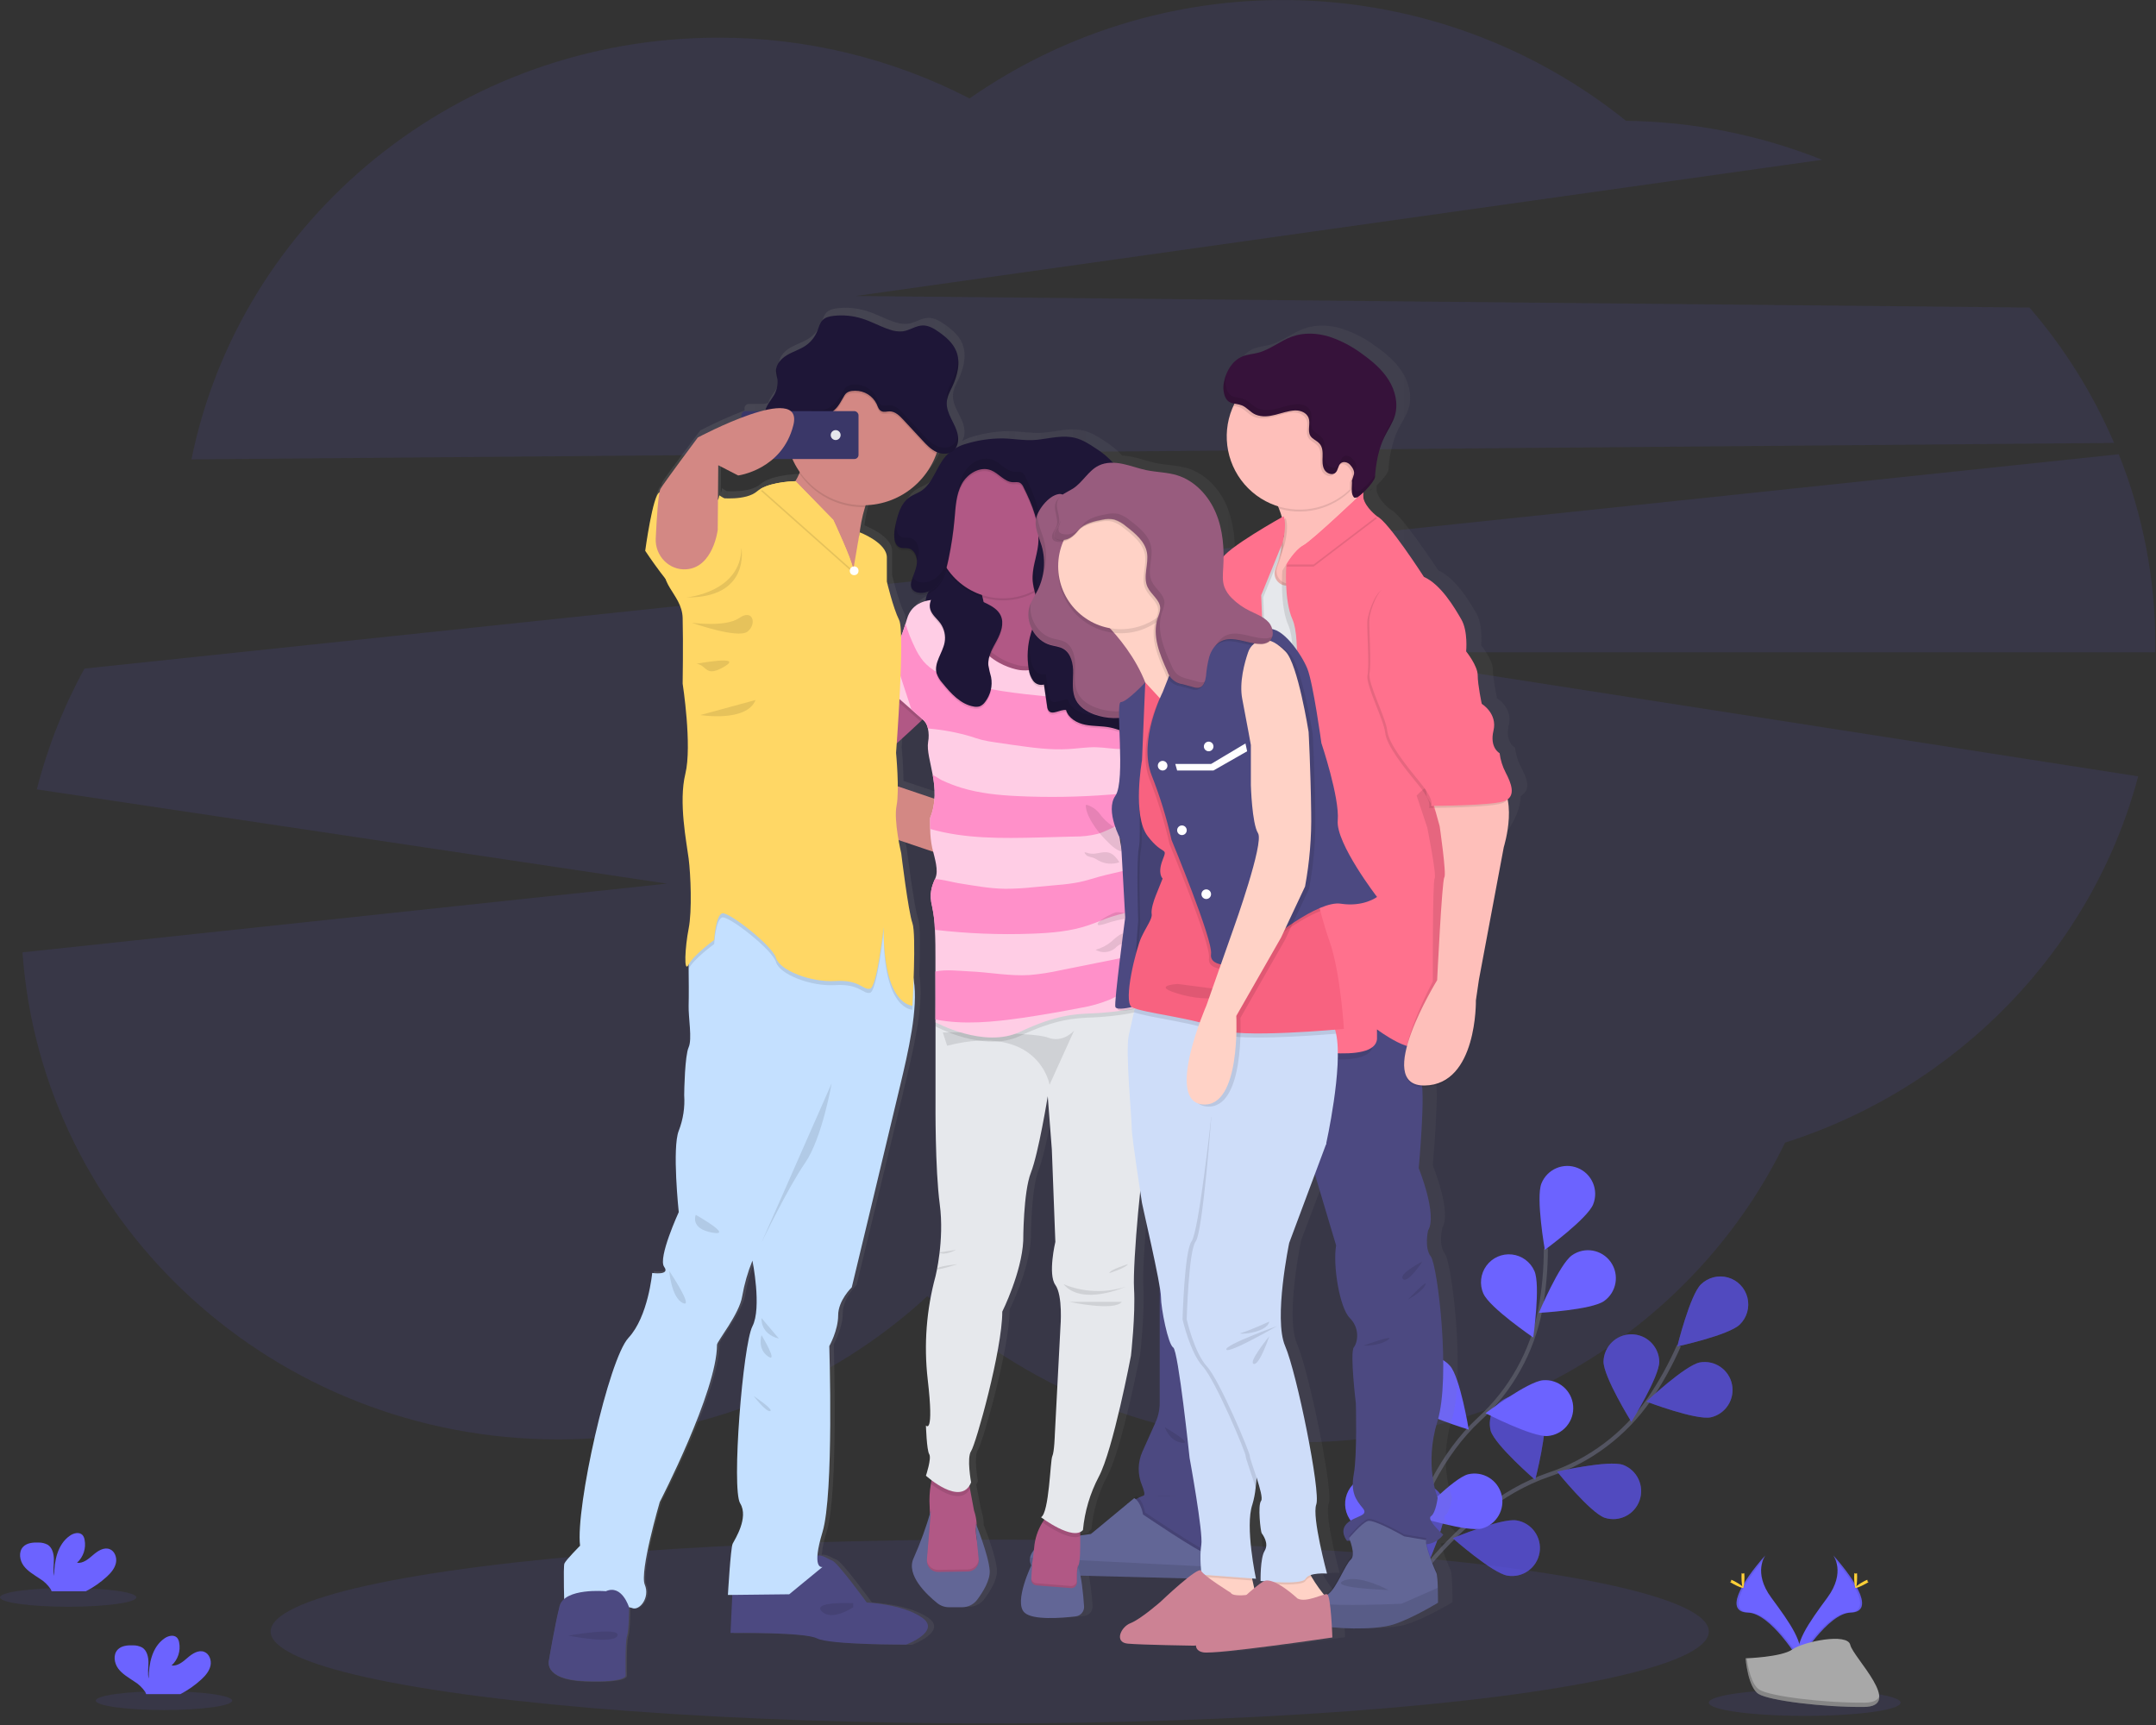 <svg width="380" height="304" viewBox="0 0 380 304" fill="none" xmlns="http://www.w3.org/2000/svg">
<rect x="0" y="0" width="380" height="304" fill="#333333" stroke="none"/>
<path opacity="0.1" d="M372.613 78.057C368.892 69.383 363.863 61.336 357.701 54.2L150.822 52.164L321.152 28.159C310.15 23.764 298.437 21.436 286.596 21.291C253.138 -5.557 206.081 -7.16 170.885 17.347C157.188 10.281 142.004 6.61 126.603 6.64C80.639 6.64 42.337 38.587 33.746 80.956L372.613 78.057Z" fill="#6C63FF"/>
<path opacity="0.1" d="M379.885 113.59C379.894 102.099 377.705 90.714 373.437 80.052L14.89 117.823C11.202 124.533 8.379 131.688 6.491 139.113L117.544 155.723L3.962 167.833C7.38 215.797 48.352 253.672 98.4 253.672C123.595 253.672 146.489 244.071 163.45 228.423C180.466 244.368 203.579 254.174 229.041 254.174C266.828 254.174 299.436 232.587 314.622 201.37C345.09 191.665 368.758 167.298 376.859 136.818L236.446 114.96H379.87C379.878 114.504 379.885 114.049 379.885 113.59Z" fill="#6C63FF"/>
<path d="M244.522 285.876C244.522 285.876 255.871 265.702 272.977 259.886C280.16 257.492 286.377 252.826 290.695 246.587C292.713 243.612 294.458 240.459 295.907 237.167" stroke="#535461" stroke-width="0.722"/>
<path d="M306.644 233.422C304.695 235.316 295.626 237.279 295.626 237.279C295.626 237.279 297.852 228.242 299.8 226.344C301.06 225.118 302.876 224.658 304.565 225.14C306.254 225.621 307.558 226.97 307.987 228.679C308.416 230.387 307.904 232.195 306.644 233.422Z" fill="#6C63FF"/>
<path d="M301.526 249.779C298.864 250.31 290.187 247.006 290.187 247.006C290.187 247.006 296.951 240.634 299.613 240.102C302.242 239.647 304.753 241.378 305.272 244.004C305.791 246.63 304.129 249.193 301.526 249.779Z" fill="#6C63FF"/>
<path d="M282.842 267.48C280.278 266.587 274.446 259.343 274.446 259.343C274.446 259.343 283.494 257.269 286.059 258.158C288.56 259.094 289.86 261.863 288.986 264.395C288.113 266.927 285.385 268.297 282.842 267.48Z" fill="#6C63FF"/>
<path d="M265.701 277.677C263.025 277.233 256.059 271.081 256.059 271.081C256.059 271.081 264.624 267.502 267.3 267.947C269.978 268.39 271.79 270.927 271.349 273.614C270.907 276.302 268.379 278.121 265.701 277.677Z" fill="#6C63FF"/>
<path d="M282.623 239.943C282.623 242.669 287.532 250.57 287.532 250.57C287.532 250.57 292.449 242.672 292.452 239.95C292.38 237.278 290.201 235.15 287.538 235.15C284.874 235.15 282.695 237.278 282.623 239.95L282.623 239.943Z" fill="#6C63FF"/>
<path d="M262.726 252.125C263.536 254.727 270.578 260.8 270.578 260.8C270.578 260.8 272.916 251.789 272.105 249.19C271.2 246.722 268.525 245.401 266.025 246.188C263.525 246.974 262.08 249.591 262.74 252.136L262.726 252.125Z" fill="#6C63FF"/>
<path d="M245.008 266.631C245.368 269.327 251.29 276.499 251.29 276.499C251.29 276.499 255.111 268.015 254.751 265.315C254.241 262.763 251.844 261.048 249.274 261.395C246.704 261.743 244.845 264.034 245.026 266.631H245.008Z" fill="#6C63FF"/>
<path opacity="0.25" d="M306.644 233.422C304.695 235.316 295.626 237.279 295.626 237.279C295.626 237.279 297.852 228.242 299.8 226.344C301.06 225.118 302.876 224.658 304.565 225.14C306.254 225.621 307.558 226.97 307.987 228.679C308.416 230.387 307.904 232.195 306.644 233.422Z" fill="black"/>
<path opacity="0.25" d="M301.526 249.779C298.864 250.31 290.187 247.006 290.187 247.006C290.187 247.006 296.951 240.634 299.613 240.102C302.242 239.647 304.753 241.378 305.272 244.004C305.791 246.63 304.129 249.193 301.526 249.779Z" fill="black"/>
<path opacity="0.25" d="M282.842 267.48C280.278 266.587 274.446 259.343 274.446 259.343C274.446 259.343 283.494 257.269 286.059 258.158C288.56 259.094 289.86 261.863 288.986 264.395C288.113 266.927 285.385 268.297 282.842 267.48Z" fill="black"/>
<path opacity="0.25" d="M265.701 277.677C263.025 277.233 256.059 271.081 256.059 271.081C256.059 271.081 264.624 267.502 267.3 267.947C269.978 268.39 271.79 270.927 271.349 273.614C270.907 276.302 268.379 278.121 265.701 277.677Z" fill="black"/>
<path opacity="0.25" d="M282.623 239.943C282.623 242.669 287.532 250.57 287.532 250.57C287.532 250.57 292.449 242.672 292.452 239.95C292.38 237.278 290.201 235.15 287.538 235.15C284.874 235.15 282.695 237.278 282.623 239.95L282.623 239.943Z" fill="black"/>
<path opacity="0.25" d="M262.726 252.125C263.536 254.727 270.578 260.8 270.578 260.8C270.578 260.8 272.916 251.789 272.105 249.19C271.2 246.722 268.525 245.401 266.025 246.188C263.525 246.974 262.08 249.591 262.74 252.136L262.726 252.125Z" fill="black"/>
<path opacity="0.25" d="M245.008 266.631C245.368 269.327 251.29 276.499 251.29 276.499C251.29 276.499 255.111 268.015 254.751 265.315C254.241 262.763 251.844 261.048 249.274 261.395C246.704 261.743 244.845 264.034 245.026 266.631H245.008Z" fill="black"/>
<path d="M245.174 285.474C245.174 285.474 247.403 262.416 260.662 250.148C266.264 245.039 270.063 238.244 271.489 230.783C272.138 227.237 272.463 223.639 272.458 220.033" stroke="#535461" stroke-width="0.722"/>
<path d="M280.797 212.251C279.781 214.781 272.282 220.261 272.282 220.261C272.282 220.261 270.668 211.09 271.68 208.564C272.695 206.037 275.558 204.814 278.075 205.833C280.593 206.851 281.811 209.724 280.797 212.251Z" fill="#6C63FF"/>
<path d="M282.713 229.294C280.49 230.859 271.226 231.373 271.226 231.373C271.226 231.373 274.828 222.795 277.058 221.226C279.278 219.659 282.343 220.194 283.905 222.422C285.467 224.65 284.933 227.727 282.713 229.294Z" fill="#6C63FF"/>
<path d="M272.786 253.072C270.081 253.3 261.825 249.049 261.825 249.049C261.825 249.049 269.256 243.471 271.961 243.243C274.666 243.015 277.043 245.03 277.27 247.744C277.498 250.458 275.49 252.843 272.786 253.072Z" fill="#6C63FF"/>
<path d="M261.227 269.367C258.598 270.05 249.748 267.26 249.748 267.26C249.748 267.26 256.131 260.504 258.753 259.817C261.355 259.2 263.971 260.783 264.643 263.381C265.314 265.978 263.793 268.637 261.22 269.367H261.227Z" fill="#6C63FF"/>
<path d="M261.462 227.989C262.56 230.48 270.239 235.707 270.239 235.707C270.239 235.707 271.547 226.489 270.448 223.998C269.741 222.384 268.228 221.271 266.482 221.079C264.735 220.887 263.018 221.645 261.979 223.068C260.94 224.49 260.736 226.36 261.444 227.975L261.462 227.989Z" fill="#6C63FF"/>
<path d="M248.189 247.216C249.99 249.266 258.868 251.944 258.868 251.944C258.868 251.944 257.366 242.755 255.576 240.709C254.418 239.385 252.644 238.781 250.922 239.126C249.2 239.47 247.792 240.71 247.228 242.379C246.664 244.048 247.03 245.892 248.189 247.216Z" fill="#6C63FF"/>
<path d="M237.848 267.683C239.288 270.003 247.573 274.153 247.573 274.153C247.573 274.153 247.641 264.841 246.218 262.521C245.314 260.99 243.657 260.067 241.884 260.107C240.111 260.146 238.496 261.142 237.66 262.711C236.824 264.281 236.896 266.181 237.848 267.683Z" fill="#6C63FF"/>
<ellipse opacity="0.1" cx="12.016" cy="281.505" rx="12.016" ry="1.656" fill="#6C63FF"/>
<ellipse opacity="0.1" cx="28.905" cy="299.706" rx="12.016" ry="1.656" fill="#6C63FF"/>
<path d="M35.518 295.939C36.239 295.274 36.894 294.493 37.099 293.543C37.305 292.592 36.898 291.453 35.994 291.106C34.982 290.716 33.897 291.424 33.076 292.136C32.255 292.848 31.311 293.662 30.238 293.51C31.363 292.486 31.87 290.945 31.574 289.451C31.53 289.149 31.405 288.864 31.214 288.626C30.652 288.023 29.633 288.265 28.959 288.757C26.798 290.271 26.218 293.192 26.204 295.823C25.988 294.876 26.171 293.886 26.164 292.932C26.157 291.977 25.894 290.878 25.084 290.358C24.575 290.082 24.002 289.946 23.423 289.964C22.458 289.928 21.384 290.025 20.729 290.734C19.911 291.612 20.124 293.087 20.833 294.052C21.543 295.017 22.634 295.628 23.621 296.297C24.42 296.774 25.102 297.425 25.617 298.202C25.676 298.318 25.726 298.439 25.764 298.563H31.783C33.14 297.862 34.397 296.979 35.518 295.939Z" fill="#6C63FF"/>
<path d="M18.852 277.836C19.573 277.175 20.228 276.391 20.434 275.444C20.639 274.496 20.232 273.354 19.328 273.007C18.316 272.617 17.232 273.322 16.41 274.034C15.589 274.746 14.645 275.559 13.572 275.411C14.697 274.387 15.204 272.846 14.908 271.352C14.864 271.049 14.74 270.765 14.548 270.527C13.986 269.924 12.967 270.166 12.293 270.658C10.132 272.172 9.549 275.093 9.538 277.724C9.322 276.774 9.505 275.787 9.498 274.811C9.491 273.835 9.228 272.761 8.418 272.237C7.908 271.963 7.335 271.828 6.757 271.847C5.792 271.811 4.718 271.908 4.063 272.613C3.245 273.495 3.454 274.966 4.167 275.935C4.881 276.904 5.968 277.508 6.955 278.176C7.754 278.655 8.436 279.307 8.951 280.085C9.01 280.194 9.059 280.307 9.098 280.425H15.139C16.488 279.735 17.737 278.864 18.852 277.836Z" fill="#6C63FF"/>
<ellipse opacity="0.1" cx="318.083" cy="300.064" rx="16.9" ry="2.328" fill="#6C63FF"/>
<path d="M323.115 274.106C323.115 274.106 325.381 277.077 322.071 281.563C318.761 286.049 316.03 289.841 317.133 292.635C317.133 292.635 322.128 284.303 326.191 284.188C330.254 284.072 327.585 279.116 323.115 274.106Z" fill="#6C63FF"/>
<path opacity="0.1" d="M323.115 274.106C323.312 274.394 323.467 274.708 323.576 275.039C327.538 279.713 329.656 284.076 325.845 284.188C322.294 284.289 318.033 290.662 317.014 292.27C317.046 292.393 317.086 292.514 317.133 292.632C317.133 292.632 322.132 284.303 326.191 284.188C330.251 284.072 327.585 279.116 323.115 274.106Z" fill="black"/>
<path d="M327.326 277.894C327.326 278.939 327.207 279.788 327.063 279.788C326.919 279.788 326.804 278.939 326.804 277.894C326.804 276.85 326.948 277.341 327.092 277.341C327.236 277.341 327.326 276.846 327.326 277.894Z" fill="#FFD037"/>
<path d="M328.77 279.141C327.855 279.644 327.056 279.944 326.987 279.817C326.919 279.691 327.603 279.181 328.518 278.682C329.433 278.184 329.073 278.545 329.141 278.682C329.21 278.82 329.696 278.643 328.77 279.141Z" fill="#FFD037"/>
<path d="M311.153 274.106C311.153 274.106 308.888 277.077 312.198 281.563C315.508 286.049 318.238 289.841 317.133 292.635C317.133 292.635 312.14 284.303 308.074 284.188C304.007 284.072 306.683 279.116 311.153 274.106Z" fill="#6C63FF"/>
<path opacity="0.1" d="M311.153 274.106C310.955 274.393 310.798 274.707 310.689 275.039C306.727 279.713 304.612 284.076 308.423 284.188C311.975 284.289 316.236 290.662 317.255 292.27C317.223 292.393 317.182 292.514 317.133 292.632C317.133 292.632 312.14 284.303 308.085 284.188C304.029 284.072 306.683 279.116 311.153 274.106Z" fill="black"/>
<path d="M306.943 277.894C306.943 278.939 307.062 279.788 307.206 279.788C307.35 279.788 307.465 278.939 307.465 277.894C307.465 276.85 307.321 277.341 307.177 277.341C307.033 277.341 306.943 276.846 306.943 277.894Z" fill="#FFD037"/>
<path d="M305.498 279.141C306.413 279.644 307.213 279.944 307.281 279.817C307.35 279.691 306.665 279.181 305.747 278.682C304.828 278.184 305.196 278.545 305.124 278.682C305.052 278.82 304.584 278.643 305.498 279.141Z" fill="#FFD037"/>
<path d="M307.663 292.248C307.663 292.248 313.995 292.053 315.904 290.687C317.813 289.321 325.629 287.697 326.116 289.884C326.602 292.071 335.632 300.761 328.482 300.819C321.332 300.877 311.874 299.702 309.968 298.538C308.063 297.374 307.663 292.248 307.663 292.248Z" fill="#A8A8A8"/>
<path opacity="0.2" d="M328.615 300.064C321.466 300.121 312.007 298.947 310.102 297.783C308.661 296.897 308.074 293.716 307.879 292.248H307.667C307.667 292.248 308.07 297.374 309.972 298.538C311.874 299.702 321.34 300.877 328.486 300.819C330.55 300.801 331.263 300.064 331.223 298.972C330.935 299.633 330.146 300.064 328.615 300.064Z" fill="black"/>
<ellipse opacity="0.1" cx="174.443" cy="287.524" rx="126.74" ry="16.198" fill="#6C63FF"/>
<path fill-rule="evenodd" clip-rule="evenodd" d="M268.104 135.231C267.534 134.153 267.168 132.979 267.023 131.768C267.023 131.768 265.193 130.8 265.924 127.76C266.656 124.72 263.85 123.06 263.85 123.06C263.85 123.059 263.843 123.028 263.832 122.971C263.721 122.425 263.129 119.507 263.129 117.971C263.129 116.276 261.058 113.727 261.058 113.727C261.058 113.727 261.418 110.167 260.201 108.07C258.984 105.973 256.541 101.864 253.491 100.519C253.491 100.519 247.007 90.557 245.073 89.779C245.073 89.779 243.02 88.265 242.638 86.526C242.627 86.328 242.627 86.128 242.638 85.93C242.636 85.903 242.636 85.877 242.638 85.85V85.543C243.636 84.621 244.684 83.295 244.716 82.861C244.823 80.83 245.219 78.825 245.894 76.907C245.97 76.709 246.046 76.513 246.128 76.322L246.142 76.291L246.142 76.29C246.223 76.102 246.329 75.858 246.435 75.646C246.639 75.235 246.867 74.834 247.095 74.433L247.095 74.433L247.095 74.433L247.095 74.433L247.096 74.433L247.096 74.432C247.566 73.605 248.036 72.779 248.3 71.868C248.323 71.788 248.344 71.707 248.364 71.628L248.38 71.568C248.855 69.551 248.286 67.372 247.176 65.611C246.009 63.761 244.295 62.311 242.494 61.042C240.692 59.691 238.686 58.64 236.551 57.93C234.39 57.276 232.041 57.149 229.92 57.883C228.954 58.217 228.047 58.728 227.138 59.239C226.051 59.851 224.963 60.464 223.771 60.775C223.421 60.865 223.064 60.929 222.707 60.993C222.124 61.098 221.542 61.202 220.994 61.422C219.215 62.145 218.088 63.952 217.702 65.832C217.608 66.269 217.562 66.715 217.565 67.162C217.57 67.606 217.654 68.046 217.814 68.46C218.001 69.07 218.489 69.54 219.103 69.703L219.301 69.754L219.546 69.804C219.521 69.854 219.496 69.904 219.47 69.953C219.428 70.033 219.386 70.112 219.348 70.195C218.562 71.893 218.156 73.744 218.16 75.617C218.176 81.323 221.903 86.349 227.344 88.005C227.402 88.142 227.46 88.283 227.514 88.42C227.712 88.919 227.892 89.436 228.04 89.953C226.462 90.831 219.337 94.858 217.616 96.868C217.674 94.239 217.202 91.625 216.229 89.183C214.94 86.15 212.479 83.49 209.31 82.525C208.249 82.205 207.155 82.076 206.061 81.948C205.299 81.858 204.536 81.768 203.784 81.614C203.056 81.466 202.346 81.257 201.636 81.05C200.943 80.846 200.25 80.643 199.541 80.497C198.972 80.378 198.394 80.311 197.813 80.298C196.879 79.292 195.814 78.418 194.646 77.699C193.519 76.947 192.341 76.213 191.023 75.892C189.358 75.474 187.635 75.733 185.91 75.993L185.91 75.993C185.333 76.079 184.755 76.166 184.179 76.228C182.88 76.368 181.605 76.252 180.333 76.136C179.246 76.037 178.161 75.938 177.066 76C174.984 76.086 172.924 76.457 170.942 77.103C170.452 77.278 169.979 77.497 169.527 77.757C169.541 77.733 169.557 77.712 169.574 77.69C169.59 77.668 169.606 77.647 169.62 77.623C169.641 77.589 169.665 77.539 169.689 77.489C169.699 77.47 169.709 77.45 169.718 77.431C169.728 77.411 169.736 77.395 169.743 77.382L169.744 77.38L169.744 77.379C169.76 77.35 169.77 77.329 169.783 77.298C169.801 77.251 169.84 77.139 169.865 77.055C169.878 77.022 169.889 76.989 169.898 76.954C169.925 76.859 169.947 76.763 169.963 76.665V76.604C169.981 76.492 169.991 76.38 169.995 76.267C169.997 76.259 169.997 76.251 169.995 76.242C170.011 75.937 169.99 75.631 169.934 75.331C169.759 74.45 169.345 73.642 168.933 72.837L168.933 72.836L168.932 72.836L168.932 72.835L168.932 72.834L168.932 72.834L168.931 72.834C168.869 72.712 168.807 72.59 168.745 72.468C168.277 71.539 167.884 70.531 167.971 69.497C167.971 69.414 167.971 69.327 168.003 69.244C168.018 69.144 168.039 69.045 168.064 68.948V68.926C168.087 68.827 168.115 68.729 168.147 68.633C168.18 68.536 168.212 68.438 168.248 68.34C168.276 68.265 168.306 68.192 168.336 68.117L168.337 68.117L168.363 68.051L168.493 67.762C168.536 67.661 168.583 67.564 168.63 67.466L168.63 67.466C168.727 67.271 168.821 67.076 168.914 66.881L168.914 66.881L168.914 66.881L168.914 66.88L168.914 66.88L168.914 66.88L168.914 66.88L168.914 66.88L168.914 66.88L168.914 66.88L168.915 66.88C168.962 66.781 169.002 66.689 169.04 66.603L169.04 66.602L169.04 66.602C169.077 66.518 169.112 66.439 169.149 66.363L169.192 66.266C169.34 65.904 169.473 65.543 169.588 65.181C169.588 65.158 169.598 65.135 169.608 65.112C169.614 65.099 169.62 65.086 169.624 65.073C169.735 64.717 169.827 64.355 169.898 63.988V63.873C169.961 63.506 169.997 63.135 170.006 62.763V62.647C170.015 61.919 169.876 61.198 169.599 60.525C168.997 59.105 167.762 58.049 166.49 57.164C165.633 56.567 164.671 55.996 163.609 56.018C162.932 56.032 162.301 56.29 161.668 56.55C161.144 56.765 160.619 56.98 160.065 57.059C159.273 57.137 158.475 57.037 157.727 56.766C156.893 56.503 156.09 56.151 155.288 55.8C154.448 55.433 153.609 55.066 152.735 54.8C151.093 54.289 149.364 54.124 147.656 54.315C146.936 54.395 146.19 54.561 145.682 55.063C145.296 55.446 145.097 55.991 144.9 56.531C144.839 56.701 144.777 56.87 144.71 57.033C144.282 58.076 143.558 58.969 142.628 59.6C142.055 59.988 141.42 60.267 140.784 60.547C140.288 60.766 139.79 60.984 139.321 61.255C138.428 61.769 137.607 62.578 137.376 63.544C137.355 63.627 137.34 63.711 137.333 63.797C137.331 63.815 137.331 63.833 137.333 63.851C137.326 63.939 137.326 64.027 137.333 64.115C137.387 64.586 137.471 65.053 137.585 65.514V65.593C137.74 66.678 137.319 67.809 136.706 68.745C136.592 68.923 136.469 69.1 136.345 69.279C135.964 69.828 135.574 70.389 135.417 70.997C135.161 71.055 134.902 71.12 134.639 71.189H131.952C131.554 71.189 131.231 71.513 131.231 71.912V72.335C128.568 73.365 125.963 74.539 123.426 75.852C123.426 75.852 117.386 83.851 116.745 84.943C116.652 85.151 116.587 85.371 116.554 85.597C115.365 85.959 114 95.943 114 95.943C114 95.943 115.725 98.523 117.642 100.931C117.927 101.77 118.424 102.542 118.935 103.338C119.776 104.648 120.657 106.02 120.707 107.853C120.822 112.307 120.707 119.489 120.707 119.489C120.707 119.489 122.418 130.492 121.189 135.491C120.149 139.725 121.031 145.525 121.547 148.915L121.547 148.915C121.64 149.527 121.721 150.061 121.777 150.493C122.14 153.312 122.418 159.764 121.777 162.945C121.135 166.126 120.862 171.039 121.777 169.311V170.034C121.795 171.538 121.82 175.001 121.777 176.591C121.755 177.31 121.83 178.251 121.909 179.232C122.055 181.063 122.213 183.037 121.777 183.983C121.107 185.436 120.984 191.621 120.984 192.471C121.129 194.618 120.797 196.772 120.012 198.775C118.787 201.804 120.012 213.201 120.012 213.201C120.012 213.201 116.24 221.32 117.393 222.896C118.546 224.472 115.253 223.98 115.253 223.98C115.253 223.98 114.533 231.741 110.982 235.497C107.43 239.253 101.465 265.68 102.319 272.346C102.319 272.346 99.758 274.876 99.513 275.498C99.344 275.924 99.412 279.633 99.47 281.805C99.075 282.133 98.791 282.577 98.659 283.074C97.806 286.407 96.769 292.592 96.769 292.592C96.769 292.592 95.609 296.044 103.111 296.348C110.614 296.651 110.492 295.379 110.492 295.379C110.492 295.379 110.373 289.429 110.737 288.373C111.098 287.325 111.097 283.366 111.097 283.257V283.255C111.27 283.276 111.441 283.317 111.605 283.378C112.945 283.982 114.897 281.571 113.921 279.253C112.945 276.936 116.604 264.588 116.604 264.588C116.604 264.588 126.852 244.997 126.852 236.708C126.852 236.506 127.3 235.832 127.915 234.905C129.144 233.056 131.04 230.202 131.368 228.105C131.749 225.942 132.363 223.827 133.198 221.797C133.198 221.797 134.902 230.162 133.198 233.433C131.494 236.704 129.413 262.286 131.001 264.831C132.418 267.101 130.53 270.433 129.845 271.641C129.762 271.787 129.697 271.902 129.657 271.981C129.29 272.707 128.804 281.072 128.804 281.072H129.611L129.29 287.81C129.29 287.81 142.527 287.629 144.778 288.778C147.029 289.928 160.76 289.863 160.76 289.863C160.76 289.863 167.103 287.499 163.566 285.073C160.029 282.648 153.686 282.409 153.686 282.409C153.686 282.409 148.427 275.176 147.44 274.872C147.233 274.809 146.99 274.682 146.725 274.544C146.147 274.242 145.466 273.887 144.829 274.016C144.975 272.596 145.278 271.197 145.733 269.844C147.807 263.056 146.95 236.871 146.95 236.871C146.95 236.871 148.539 234.084 148.539 231.416C148.539 228.748 150.977 226.446 150.977 226.446C150.977 226.446 158.055 197.354 159.622 190.689L159.683 190.429C161.073 184.577 162.883 176.958 162.057 171.953C162.057 171.914 162.057 171.878 162.031 171.838C162.172 168.017 162.255 163.058 161.819 161.868C161.098 159.866 159.816 149.502 159.816 149.502C159.816 149.502 159.575 148.501 159.333 147.138L165.54 149.217L165.554 149.271C165.999 150.981 166.449 152.706 165.943 153.872L165.867 154.053C165.316 155.329 164.787 156.649 165.367 158.962C165.666 160.31 165.838 161.684 165.882 163.065C165.943 164.405 165.953 165.777 165.961 166.935C165.964 167.339 165.967 167.716 165.972 168.057V170.461V178.959V179.454V193.754C165.972 193.754 165.878 205.39 166.732 211.752C167.071 214.577 167.061 217.434 166.703 220.257C166.562 221.421 166.397 222.408 166.26 223.149C166.098 223.995 165.975 224.486 165.975 224.486C164.342 230.43 163.866 236.634 164.574 242.759C165.763 252.851 164.257 250.939 164.257 250.939C164.257 250.939 164.391 255.306 164.848 256.032C165.305 256.759 164.257 259.85 164.257 259.85C164.257 259.85 164.657 260.211 165.284 260.674C165.241 260.872 165.197 261.082 165.158 261.31C164.914 262.657 164.84 264.029 164.938 265.395C164.96 265.695 164.967 266.009 164.96 266.342V266.757C164.172 269.396 163.21 271.979 162.078 274.489C160.681 277.471 164.455 280.96 166.321 282.442C166.915 282.913 167.65 283.168 168.407 283.165H170.795C171.842 283.166 172.83 282.675 173.464 281.838C174.483 280.493 175.827 278.371 175.711 276.662C175.556 274.345 173.874 269.96 173.37 268.709C173.382 268.604 173.388 268.497 173.388 268.391C173.339 267.59 173.182 266.8 172.92 266.042L172.174 262.181L172.066 261.624C172.186 261.44 172.289 261.246 172.372 261.042C172.372 261.042 171.547 256.679 172.372 255.497C173.197 254.315 177.952 237.586 177.952 230.769C177.952 230.769 181.431 223.861 181.705 218.222C181.705 218.222 181.705 209.587 183.077 206.131C184.449 202.675 186.096 192.586 186.096 192.586L186.841 202.039L187.468 218.403C187.468 218.403 186.096 224.132 187.468 226.041C188.84 227.949 188.383 233.404 188.383 233.404L187.378 252.497C187.378 252.497 187.288 255.678 186.92 256.405C186.803 256.637 186.702 257.739 186.571 259.158C186.292 262.184 185.88 266.653 184.9 267.209C184.9 267.209 185.123 267.379 185.494 267.632C185.453 267.687 185.41 267.745 185.366 267.805C185.311 267.88 185.254 267.959 185.191 268.045L185.134 268.124C184.284 269.48 183.774 271.023 183.646 272.62C183.646 272.714 183.633 272.805 183.621 272.896C183.614 272.941 183.608 272.987 183.603 273.033C183.263 273.42 183.024 273.885 182.908 274.388C182.818 274.853 182.9 275.335 183.138 275.744C182.512 277.085 180.149 282.492 181.907 284.123C183.38 285.485 188.462 285.095 191.077 284.788C191.969 284.687 192.626 283.901 192.568 283.002C192.461 281.183 192.243 279.372 191.916 277.58L211.006 278.068C208.899 279.731 206.263 282.228 206.263 282.228C206.263 282.228 202.693 285.319 200.91 285.999C199.127 286.678 197.949 289.411 200.391 289.635C202.834 289.859 212.299 289.997 212.299 289.997L212.634 289.942C212.663 290.513 212.995 291.001 213.92 291.164C216.207 291.573 237.07 288.529 237.07 288.529C237.07 288.529 237.041 287.759 236.983 286.722C240.459 287.083 245.394 287.029 247.926 286.252C251.283 285.218 255.976 282.373 255.976 282.373V281.444C255.976 280.876 255.976 280.168 255.947 279.38C255.915 278.194 255.839 276.991 255.666 276.673C254.966 275.172 254.395 273.615 253.959 272.017C255.136 271.875 256.204 271.259 256.92 270.311C256.92 270.311 253.836 267.643 254.722 267.057C255.609 266.472 255.911 263.782 255.911 263.782C255.911 263.782 253.469 257.963 255.882 250.205C258.296 242.448 255.911 222.567 254.69 221.009C253.469 219.451 254.204 216.386 254.204 216.386C255.911 213.599 252.525 205.357 252.525 205.357C252.525 205.357 253.836 191.05 252.86 189.77C251.884 188.491 253.336 183.752 253.336 183.752C254.102 182.811 254.727 181.762 255.191 180.64C255.531 181.314 255.975 181.931 256.505 182.469C256.505 182.469 256.671 181.923 256.891 181.023C257.005 181.15 257.125 181.27 257.251 181.384C257.251 181.384 258.717 176.606 258.595 171.758C258.472 166.911 258.108 157.299 258.108 157.299L258.087 156.128L263.23 149.528C263.23 149.528 267.992 144.731 268.017 140.332C268.187 140.224 268.338 140.088 268.464 139.93C269.814 138.907 269.018 136.952 268.104 135.231ZM199.178 147.16L199.26 148.656C199.113 147.996 198.998 147.329 198.918 146.657C199.08 146.947 199.185 147.131 199.185 147.131L199.178 147.16ZM241.939 86.067C241.785 86.182 241.621 86.282 241.449 86.367C241.471 86.41 241.478 86.454 241.475 86.497L241.939 86.067ZM168.367 78.548C168.181 78.71 168.004 78.883 167.838 79.065C167.125 79.852 166.611 80.811 166.102 81.764C165.372 83.126 164.651 84.474 163.364 85.283C163.069 85.467 162.754 85.616 162.44 85.765C162.094 85.928 161.749 86.092 161.43 86.302C159.953 87.274 159.33 89.031 158.934 90.792C158.934 90.68 158.95 90.57 158.966 90.462L158.973 90.408C158.854 90.893 158.757 91.384 158.667 91.854C158.537 92.492 158.516 93.147 158.606 93.792C158.667 94.688 158.988 95.491 159.816 95.7C160.036 95.756 160.265 95.753 160.494 95.75C160.699 95.747 160.905 95.744 161.106 95.784C161.934 95.935 162.46 96.713 162.618 97.558C162.62 97.587 162.62 97.615 162.619 97.644C162.62 97.694 162.629 97.746 162.637 97.797C162.644 97.84 162.651 97.882 162.654 97.923C162.653 97.945 162.653 97.967 162.654 97.989C162.523 98.83 162.28 99.651 161.934 100.428L161.912 100.342C161.819 100.598 161.729 100.855 161.657 101.115C161.528 101.485 161.499 101.883 161.574 102.268C161.565 102.492 161.615 102.714 161.718 102.912C161.981 103.314 162.409 103.579 162.885 103.635C163.438 103.728 164.006 103.679 164.535 103.49C164.336 103.892 164.214 104.327 164.174 104.773C162.563 105.115 161.278 106.332 160.843 107.925C160.756 108.222 160.666 108.515 160.573 108.807C160.328 109.581 160.061 110.344 159.784 111.081C159.74 109.61 159.632 108.551 159.424 108.135C158.343 105.966 157.23 101.314 157.23 101.314V97.045C157.23 94.478 152.614 92.685 152.373 92.592L152.364 92.588C152.553 91.078 152.873 89.586 153.318 88.131C153.343 88.045 153.372 87.961 153.401 87.877L153.401 87.877L153.401 87.877L153.401 87.877C153.413 87.841 153.425 87.805 153.437 87.77C159.099 87.615 164.102 84.031 166.087 78.707C166.107 78.653 166.125 78.6 166.143 78.546L166.143 78.545C166.161 78.491 166.179 78.436 166.199 78.382C166.653 78.58 167.144 78.676 167.639 78.664C167.886 78.66 168.131 78.621 168.367 78.548ZM158.919 131.685C158.919 131.685 159.233 134.783 159.233 137.617L165.792 139.804C165.861 138.396 165.753 136.985 165.471 135.604C165.359 134.99 165.231 134.396 165.109 133.827C164.769 132.246 164.47 130.854 164.65 129.74C164.796 128.953 164.782 128.144 164.61 127.362C164.498 126.726 164.165 126.152 163.67 125.739C163.67 125.739 163.551 125.88 163.31 126.1C162.564 126.798 160.817 128.417 159.042 130.001C158.966 131.056 158.919 131.685 158.919 131.685ZM192.37 269.483C192.682 266.174 193.647 262.961 195.208 260.03C197.769 255.302 200.971 238.573 200.971 238.573C200.971 238.573 201.796 231.3 201.519 226.663C201.35 223.771 201.955 215.605 202.632 209.388L202.71 209.894L202.774 210.31C202.879 210.995 202.946 211.431 202.949 211.481C202.949 211.554 203.188 212.61 203.539 214.162L203.539 214.162L203.539 214.162L203.54 214.163C204.303 217.534 205.596 223.244 206.118 226.301V246.927C206.118 248.106 205.866 249.272 205.38 250.346L203.021 255.602C202.173 257.492 202.151 259.652 202.96 261.559C203.341 262.477 203.565 263.294 203.208 263.396C202.907 263.491 202.614 263.612 202.333 263.757C202.216 263.641 202.085 263.539 201.944 263.453L194.178 269.819L191.895 270.13V269.841C192.081 269.756 192.249 269.634 192.388 269.483H192.37ZM222.777 278.437L223.08 279.788C223.62 279.334 224.197 278.927 224.805 278.57C224.456 278.541 224.247 278.516 224.247 278.516C224.247 278.516 224.142 274.475 224.967 273.159C225.733 271.938 224.76 270.526 224.476 270.113C224.454 270.081 224.436 270.055 224.423 270.036C224.247 269.765 223.685 265.127 224.326 264.31C224.647 263.902 224.124 262.036 223.53 260.229C223.476 260.865 223.415 261.473 223.346 262.036C223.252 263.023 223.06 263.998 222.774 264.946C221.401 268.857 223.415 278.129 223.415 278.129L222.694 278.075L222.777 278.437ZM233.338 277.779C233.28 277.677 233.226 277.573 233.172 277.471C234.343 277.056 236.115 277.197 236.115 277.197C236.115 277.197 233.37 267.122 234.195 264.939C235.02 262.756 230.716 241.664 228.612 236.845C226.509 232.027 229.333 218.573 229.333 218.573L233.929 206.395L237.736 219.021C237.127 222.527 238.348 230.06 240.178 231.879C242.008 233.697 241.64 236.119 240.898 237.091C240.156 238.063 241.259 247.028 241.259 247.028C241.259 247.028 241.504 256.242 240.898 259.513C240.293 262.785 241.259 264.122 242.483 265.575C243.24 266.474 242.549 266.771 241.564 267.195C240.956 267.456 240.237 267.765 239.677 268.294C238.211 269.678 239.677 271.395 239.677 271.395L240.218 271.355C240.473 272.029 240.637 272.734 240.707 273.452C240.715 273.792 240.585 274.12 240.347 274.363C239.916 274.737 239.367 275.758 238.768 276.871L238.768 276.871C238.008 278.285 237.167 279.848 236.385 280.425L236.385 280.425C236.227 280.544 236.025 280.696 235.834 280.873C235.776 280.873 235.712 280.891 235.643 280.91L235.643 280.91C235.614 280.918 235.584 280.927 235.553 280.934C234.727 279.944 233.981 278.889 233.324 277.779H233.338ZM136.868 79.59C135.089 81.096 132.942 82.1 130.648 82.499L127.086 80.681L127.035 86.779L127.122 86.707L127.269 86.045L128.083 86.555C129.477 86.631 132.51 86.624 134.03 85.319C134.235 85.145 134.456 84.992 134.689 84.86C136.94 83.576 140.903 83.522 140.903 83.522C141.174 83.084 141.407 82.623 141.601 82.145C141.606 82.134 141.61 82.122 141.614 82.111C141.624 82.087 141.632 82.063 141.641 82.039C141.657 81.995 141.673 81.951 141.691 81.906C141.174 81.18 140.729 80.404 140.362 79.59H136.868ZM173.222 269.338V269.83C173.212 269.666 173.212 269.502 173.222 269.338ZM173.262 270.296L173.222 269.902L173.237 269.895C173.238 269.914 173.24 269.933 173.242 269.952C173.252 270.058 173.262 270.171 173.262 270.296Z" fill="url(#paint0_linear)"/>
<path d="M155.437 137.63L169.652 142.443L166.809 150.899L152.594 146.087L155.437 137.63Z" fill="#D38884"/>
<path d="M252.785 175.272C252.785 175.272 254.946 179.248 250.865 184.428C250.865 184.428 249.424 189.109 250.386 190.385C251.347 191.661 250.054 205.874 250.054 205.874C250.054 205.874 253.386 214.069 251.708 216.841C251.708 216.841 250.987 219.885 252.187 221.436C253.386 222.986 255.731 242.745 253.357 250.458C250.984 258.172 253.386 263.952 253.386 263.952C253.386 263.952 253.087 266.602 252.216 267.206C251.344 267.809 254.377 270.459 254.377 270.459C253.267 271.971 251.293 272.561 249.539 271.905C246.42 270.82 237.415 271.543 237.415 271.543C237.415 271.543 235.975 269.841 237.415 268.463C238.856 267.086 241.377 267.206 240.174 265.76C238.971 264.314 238.013 262.987 238.615 259.734C239.216 256.481 238.975 247.324 238.975 247.324C238.975 247.324 237.894 238.407 238.615 237.445C239.335 236.484 239.695 234.069 237.894 232.262C236.093 230.454 234.894 222.968 235.492 219.484L228.771 196.96L215.563 175.272L234.966 172.463L252.785 175.272Z" fill="#4C4981"/>
<path d="M240.297 91.167V104.903H221.927L221.448 103.555C221.448 103.555 223.249 98.523 225.652 95.755C226.844 94.377 226.289 91.84 225.425 89.635C224.854 88.205 224.166 86.826 223.368 85.51C223.368 85.51 239.937 75.028 239.097 81.415C238.911 82.779 238.855 84.157 238.928 85.532C239.13 89.234 240.297 91.167 240.297 91.167Z" fill="#FEBFBA"/>
<path opacity="0.1" d="M239.097 81.408C238.911 82.772 238.855 84.15 238.928 85.525C235.64 89.466 230.338 91.077 225.425 89.628C224.854 88.198 224.166 86.818 223.368 85.503C223.368 85.503 239.937 75.02 239.097 81.408Z" fill="black"/>
<path d="M241.911 76.9C241.916 82.117 238.789 86.823 233.988 88.823C229.187 90.823 223.659 89.723 219.982 86.036C216.304 82.349 215.203 76.801 217.192 71.981C219.181 67.161 223.868 64.019 229.066 64.021C232.472 64.016 235.74 65.371 238.15 67.787C240.559 70.203 241.912 73.482 241.911 76.9Z" fill="#FEBFBA"/>
<path opacity="0.1" d="M224.211 94.146L218.567 103.183L215.325 127.499V147.435L216.045 154.541L229.426 155.506L235.377 135.441L239.94 114.902L244.86 110.683L233.216 97.428C233.216 97.428 230.968 100.591 228.429 102.431C227.655 102.995 226.603 102.982 225.843 102.398C225.084 101.813 224.798 100.797 225.14 99.901C225.86 98.007 226.512 95.903 226.012 95.4C225.334 94.782 224.505 94.354 223.609 94.16" fill="black"/>
<path d="M223.851 94.507L218.206 103.544L214.965 127.861V147.796L215.685 154.903L229.066 155.868L235.016 135.802L239.58 115.263L244.5 111.045L232.855 97.79C232.855 97.79 230.608 100.953 228.068 102.793C227.294 103.357 226.242 103.343 225.483 102.759C224.724 102.175 224.438 101.159 224.78 100.262C225.5 98.368 226.152 96.264 225.652 95.762C224.974 95.143 224.145 94.716 223.249 94.522" fill="#E6E8EC"/>
<path opacity="0.1" d="M243.182 178.644H254.827L253.267 171.053L253.026 167.742L247.385 171.295L243.182 178.644Z" fill="black"/>
<path d="M243.182 177.921H254.827L253.267 170.33L253.026 167.019L247.385 170.573L243.182 177.921Z" fill="#E6E8EC"/>
<path opacity="0.1" d="M226.613 91.337C226.613 91.337 216.045 97.193 215.685 99.001C215.325 100.808 212.804 113.217 212.804 113.217V124.423L223.249 120.581L222.651 105.258L226.372 96.109C226.372 96.109 227.247 93.098 226.613 91.337Z" fill="black"/>
<path d="M226.253 90.976C226.253 90.976 215.685 96.832 215.325 98.639C214.965 100.447 212.443 112.856 212.443 112.856V124.062L222.889 120.219L222.291 104.896L226.012 95.747C226.012 95.747 226.887 92.736 226.253 90.976Z" fill="#FF718D"/>
<path opacity="0.1" d="M255.306 173.584C255.425 178.402 253.984 183.152 253.984 183.152C252.183 181.442 250.663 176.374 250.119 173.869C249.212 176.956 241.979 182.501 241.979 182.501V184.186C241.619 188.885 226.491 185.632 226.491 185.632L227.453 125.146C227.453 125.146 228.652 113.698 227.092 110.242C225.533 106.787 226.012 100.566 226.012 100.566C226.012 100.566 227.453 98.035 229.012 97.193C230.572 96.351 239.296 88.059 239.569 87.795C239.546 88.139 239.546 88.484 239.569 88.829C239.793 91.862 241.968 92.057 241.968 92.057C243.888 92.83 250.253 102.735 250.253 102.735C253.253 104.069 255.655 108.157 256.855 110.239C258.054 112.321 257.698 115.863 257.698 115.863C257.698 115.863 259.736 118.394 259.736 120.082C259.736 121.77 260.457 125.142 260.457 125.142L254.456 139.099L254.816 159.226C254.816 159.226 255.187 168.765 255.306 173.584Z" fill="black"/>
<path d="M256.026 172.499C256.145 177.318 254.704 182.067 254.704 182.067C252.903 180.358 251.48 180.48 250.572 183.567C249.664 186.654 242.699 181.417 242.699 181.417V183.101C242.339 187.8 227.211 184.547 227.211 184.547L227.29 179.613V179.147L228.166 124.076C228.166 124.076 229.365 112.628 227.805 109.173C226.246 105.717 226.725 99.496 226.725 99.496C226.725 99.496 228.166 96.966 229.725 96.123C231.285 95.281 240.009 86.989 240.282 86.725C240.259 87.069 240.259 87.415 240.282 87.759C240.506 90.792 242.681 90.987 242.681 90.987C244.601 91.76 250.966 101.665 250.966 101.665C253.966 102.999 256.369 107.087 257.568 109.169C258.767 111.251 258.411 114.793 258.411 114.793C258.411 114.793 260.449 117.324 260.449 119.012C260.449 120.7 261.17 124.073 261.17 124.073L255.857 136.457L255.184 138.018L255.544 158.145C255.544 158.145 255.907 167.681 256.026 172.499Z" fill="#FF718D"/>
<path opacity="0.1" d="M253.444 282.087C253.444 282.087 248.823 284.918 245.52 285.944C242.217 286.971 234.775 286.725 232.013 285.944C230.165 285.42 231.141 283.627 232.405 282.192C232.939 281.579 233.531 281.02 234.174 280.522C235.557 279.496 237.116 275.339 238.078 274.496C239.04 273.654 237.776 270.701 237.776 270.701C237.776 270.701 239.998 268.051 241.078 267.69C242.159 267.328 247.501 270.401 247.501 270.401L251.405 271.062C250.984 271.605 252.785 276.123 253.145 276.785C253.314 277.099 253.39 278.296 253.422 279.474C253.462 280.793 253.444 282.087 253.444 282.087Z" fill="black"/>
<path d="M253.444 282.449C253.444 282.449 248.823 285.279 245.52 286.306C242.217 287.332 234.775 287.087 232.013 286.306C230.165 285.782 231.141 283.989 232.405 282.554C232.939 281.94 233.531 281.381 234.174 280.884C235.557 279.857 237.116 275.7 238.078 274.858C239.04 274.016 237.776 271.062 237.776 271.062C237.776 271.062 239.998 268.413 241.078 268.051C242.159 267.69 247.501 270.762 247.501 270.762L251.405 271.424C250.984 271.966 252.785 276.485 253.145 277.146C253.314 277.461 253.39 278.657 253.422 279.835C253.462 281.155 253.444 282.449 253.444 282.449Z" fill="#626696"/>
<path opacity="0.1" d="M253.444 282.449C253.444 282.449 248.823 285.279 245.52 286.306C242.217 287.332 234.775 287.087 232.013 286.306C230.165 285.782 231.141 283.989 232.405 282.554C235.665 283.15 247.022 282.63 247.022 282.63L253.422 279.821C253.462 281.155 253.444 282.449 253.444 282.449Z" fill="black"/>
<path opacity="0.1" d="M244.742 280.219C244.742 280.219 239.4 277.327 236.756 278.592C234.112 279.857 244.742 280.219 244.742 280.219Z" fill="black"/>
<path d="M204.4 215.153V247.234C204.403 248.405 204.157 249.563 203.68 250.632L201.342 255.848C200.509 257.727 200.487 259.869 201.281 261.765C201.641 262.68 201.875 263.49 201.526 263.591C200.687 263.833 198.645 265.073 198.645 265.073C198.645 265.073 210.289 279.134 214.612 275.639C218.934 272.143 216.895 248.89 216.895 248.89C216.895 248.89 217.137 228.408 217.374 228.047C217.612 227.686 217.976 216.48 217.976 216.48L204.4 215.153Z" fill="#4C4981"/>
<path opacity="0.1" d="M242.699 91.337L231.533 99.843H226.732C226.732 99.843 228.173 97.312 229.732 96.47C231.292 95.628 240.016 87.336 240.29 87.072C240.214 87.412 240.214 87.765 240.29 88.106C240.679 89.834 242.699 91.337 242.699 91.337Z" fill="black"/>
<path d="M242.699 90.976L231.533 99.481H226.732C226.732 99.481 228.173 96.951 229.732 96.109C231.292 95.267 240.016 86.974 240.29 86.71C240.214 87.051 240.214 87.404 240.29 87.744C240.679 89.472 242.699 90.976 242.699 90.976Z" fill="#FF718D"/>
<path opacity="0.1" d="M241.911 76.9C241.914 80.438 240.467 83.821 237.909 86.255C237.909 86.197 237.909 86.139 237.909 86.082C238.028 84.05 237.66 86.107 238.269 83.974C238.445 83.378 238.017 82.72 237.599 82.257C237.181 81.794 236.403 81.603 235.931 82.011C235.46 82.42 235.496 83.211 235.042 83.645C234.473 84.187 233.453 83.801 233.068 83.114C232.682 82.427 232.733 81.588 232.754 80.8C232.776 80.012 232.754 79.156 232.232 78.556C231.71 77.956 230.979 77.771 230.601 77.153C230.039 76.239 230.665 74.984 230.284 73.983C229.923 73.065 228.843 72.642 227.852 72.689C225.558 72.801 223.296 74.359 220.973 73.43C220.058 73.068 219.402 72.125 218.513 71.789C218.144 71.66 217.762 71.57 217.374 71.521C219.895 66.017 225.894 63.017 231.792 64.31C237.689 65.603 241.893 70.842 241.896 76.9H241.911Z" fill="black"/>
<path d="M215.876 69.804C215.587 68.964 215.548 68.057 215.764 67.195C216.146 65.337 217.252 63.515 219.006 62.81C219.878 62.448 220.832 62.401 221.74 62.166C223.901 61.602 225.677 60.034 227.787 59.296C229.898 58.559 232.2 58.689 234.318 59.343C236.42 60.051 238.394 61.094 240.164 62.434C241.925 63.695 243.607 65.138 244.756 66.974C245.905 68.81 246.467 71.113 245.865 73.195C245.476 74.54 244.648 75.7 244.028 76.951C242.948 79.166 242.516 81.65 242.336 84.119C242.282 84.871 239.198 88.308 238.626 87.636C238.193 87.133 238.233 86.392 238.265 85.731C238.384 83.696 238.017 85.753 238.626 83.624C238.798 83.023 238.37 82.366 237.952 81.903C237.534 81.44 236.756 81.252 236.288 81.657C235.82 82.062 235.849 82.861 235.395 83.291C234.826 83.833 233.806 83.446 233.421 82.76C233.035 82.073 233.086 81.238 233.111 80.45C233.136 79.662 233.111 78.801 232.585 78.201C232.059 77.601 231.332 77.417 230.957 76.802C230.395 75.884 231.018 74.634 230.637 73.629C230.276 72.711 229.196 72.288 228.205 72.335C225.915 72.45 223.649 74.005 221.326 73.076C220.411 72.714 219.759 71.771 218.866 71.438C217.623 70.957 216.521 71.391 215.876 69.804Z" fill="#36123A"/>
<path opacity="0.1" d="M213.823 277.912L183.988 277.142C182.187 276.145 181.726 275.1 181.903 274.16C182.231 272.425 184.709 271.062 184.709 271.062L192.633 269.978L200.273 263.652C201.494 264.375 201.818 266.544 201.818 266.544C201.818 266.544 211.604 273.17 212.922 273.412C213.585 273.531 213.809 274.659 213.866 275.754C213.9 276.474 213.886 277.195 213.823 277.912Z" fill="black"/>
<path d="M213.463 278.274L183.628 277.504C181.827 276.506 181.366 275.462 181.543 274.522C181.871 272.787 184.349 271.424 184.349 271.424L192.273 270.339L199.912 264.014C201.133 264.737 201.458 266.905 201.458 266.905C201.458 266.905 211.244 273.531 212.562 273.773C213.225 273.893 213.448 275.021 213.506 276.116C213.54 276.835 213.526 277.556 213.463 278.274Z" fill="#626696"/>
<path opacity="0.1" d="M213.463 278.274L183.628 277.504C181.827 276.506 181.366 275.462 181.543 274.522L213.506 276.116C213.54 276.835 213.526 277.556 213.463 278.274Z" fill="black"/>
<g opacity="0.1">
<path d="M238.647 83.598C238.798 83.248 238.919 82.885 239.007 82.514C239.18 81.914 238.752 81.256 238.334 80.793C237.916 80.331 237.138 80.142 236.67 80.547C236.202 80.952 236.23 81.751 235.776 82.181C235.207 82.724 234.188 82.337 233.803 81.65C233.417 80.963 233.468 80.128 233.493 79.34C233.518 78.552 233.493 77.692 232.967 77.092C232.441 76.492 231.714 76.307 231.339 75.693C230.777 74.775 231.4 73.524 231.018 72.519C230.658 71.601 229.578 71.178 228.587 71.225C226.296 71.341 224.031 72.895 221.707 71.966C220.793 71.605 220.141 70.661 219.247 70.329C217.983 69.855 216.881 70.289 216.24 68.695C215.951 67.854 215.912 66.947 216.128 66.085C216.15 65.98 216.175 65.875 216.2 65.774C216.01 66.223 215.865 66.691 215.768 67.169C215.546 68.039 215.583 68.956 215.876 69.804C216.517 71.398 217.619 70.965 218.884 71.438C219.777 71.771 220.429 72.711 221.344 73.076C223.667 74.005 225.933 72.45 228.223 72.335C229.203 72.288 230.305 72.696 230.655 73.629C231.036 74.637 230.413 75.884 230.975 76.802C231.335 77.417 232.139 77.652 232.603 78.201C233.068 78.751 233.151 79.647 233.129 80.45C233.107 81.252 233.053 82.073 233.439 82.76C233.824 83.446 234.844 83.844 235.413 83.291C235.867 82.861 235.831 82.069 236.306 81.657C236.781 81.245 237.552 81.444 237.97 81.903C238.388 82.362 238.809 83.005 238.647 83.598Z" fill="black"/>
<path d="M238.989 86.544C238.557 86.042 238.597 85.301 238.629 84.639C238.673 84.305 238.673 83.966 238.629 83.631C238.02 85.731 238.384 83.696 238.269 85.724C238.229 86.385 238.19 87.126 238.629 87.629C239.202 88.301 242.285 84.863 242.339 84.112C242.339 83.978 242.364 83.84 242.375 83.707C241.558 84.943 239.454 87.086 238.989 86.544Z" fill="black"/>
<path d="M244.392 75.859C244.027 76.61 243.729 77.393 243.503 78.198C243.657 77.771 243.834 77.352 244.032 76.943C244.652 75.693 245.473 74.532 245.869 73.188C245.898 73.09 245.923 72.989 245.945 72.888C245.516 73.914 244.886 74.865 244.392 75.859Z" fill="black"/>
</g>
<path opacity="0.1" d="M205.312 251.543C205.312 251.543 206.072 253.95 208.301 254.254C210.531 254.558 205.312 251.543 205.312 251.543Z" fill="black"/>
<path opacity="0.1" d="M202.79 263.652C202.79 263.652 204.951 263.714 207.084 263.652C209.216 263.591 202.79 263.652 202.79 263.652Z" fill="black"/>
<path opacity="0.1" d="M240.308 237.142C240.308 237.142 243.009 237.265 244.63 236.119C246.251 234.973 240.308 237.142 240.308 237.142Z" fill="black"/>
<path opacity="0.1" d="M250.696 222.321C250.696 222.321 246.431 224.49 247.274 225.394C248.117 226.297 250.696 222.321 250.696 222.321Z" fill="black"/>
<path opacity="0.1" d="M248.174 229.009C248.473 228.828 250.696 227.624 251.236 226.42C251.776 225.217 248.174 229.009 248.174 229.009Z" fill="black"/>
<path d="M173.493 277.327L170.791 278.411L166.739 279.315L163.187 278.05L162.237 275.158C162.237 275.158 163.821 270.079 163.879 266.519C163.879 266.19 163.879 265.875 163.857 265.579C163.761 264.221 163.833 262.856 164.074 261.516C164.206 260.716 164.405 259.929 164.668 259.163H170.341L170.957 262.373L171.677 266.211C171.935 266.965 172.09 267.751 172.138 268.547C172.145 268.782 172.111 269.017 172.037 269.241C172.018 269.294 172.006 269.35 172.001 269.407C171.988 270.042 172.046 270.676 172.174 271.297V271.323C172.592 273.752 173.493 277.327 173.493 277.327Z" fill="#B15885"/>
<path d="M190.331 281.303L180.966 280.128C180.966 280.128 181.467 278.288 181.878 275.791C182.033 274.854 182.173 273.824 182.27 272.765C182.397 271.179 182.9 269.646 183.736 268.294C184.016 267.828 184.357 267.401 184.748 267.025L190.331 268.29C190.331 268.29 190.375 269.374 190.393 270.719C190.418 272.732 190.393 275.36 190.061 275.928L190.04 275.971C189.543 276.998 190.331 281.303 190.331 281.303Z" fill="#B15885"/>
<path opacity="0.1" d="M172.016 269.407L171.994 268.145L172.153 268.547C172.159 268.782 172.125 269.017 172.052 269.241C172.032 269.294 172.02 269.35 172.016 269.407Z" fill="black"/>
<path opacity="0.1" d="M173.493 277.327L170.791 278.411L166.739 279.315L163.187 278.05L162.237 275.158C162.237 275.158 163.821 270.079 163.879 266.519C164.005 266.099 164.074 265.857 164.074 265.857L163.353 274.533C163.309 275.084 163.498 275.629 163.874 276.034C164.25 276.438 164.779 276.665 165.331 276.658L170.579 276.582C171.129 276.575 171.65 276.336 172.016 275.923C172.381 275.51 172.556 274.962 172.498 274.413L172.181 271.315C172.592 273.752 173.493 277.327 173.493 277.327Z" fill="black"/>
<path d="M164.074 266.219C163.253 269.086 162.232 271.892 161.019 274.616C159.643 277.58 163.36 281.05 165.194 282.521C165.776 282.99 166.5 283.245 167.247 283.244H169.599C170.633 283.245 171.607 282.758 172.228 281.928C173.23 280.591 174.548 278.484 174.436 276.785C174.256 274.074 171.994 268.507 171.994 268.507L172.019 269.996L172.506 274.786C172.562 275.334 172.387 275.881 172.023 276.293C171.658 276.705 171.138 276.945 170.589 276.954L165.341 277.027C164.79 277.035 164.261 276.809 163.885 276.405C163.508 276.001 163.319 275.456 163.364 274.905L164.074 266.219Z" fill="#626696"/>
<path opacity="0.1" d="M170.341 259.163L170.957 262.373C169.437 265.138 165.77 262.81 164.074 261.516C164.206 260.716 164.405 259.929 164.668 259.163H170.341Z" fill="black"/>
<path opacity="0.1" d="M190.393 270.719C188.541 271.59 184.745 269.017 183.736 268.294C184.016 267.828 184.357 267.401 184.748 267.025L190.331 268.29C190.331 268.29 190.375 269.367 190.393 270.719Z" fill="black"/>
<path d="M202.128 202.411C201.317 204.128 199.606 222.473 199.876 227.082C200.147 231.691 199.336 238.92 199.336 238.92C199.336 238.92 196.184 255.548 193.663 260.247C192.127 263.166 191.179 266.359 190.872 269.645C189.071 271.634 183.488 267.386 183.488 267.386C184.929 266.573 185.109 257.355 185.469 256.632C185.829 255.909 185.919 252.747 185.919 252.747L186.91 233.769C186.91 233.769 187.36 228.347 186.009 226.449C184.658 224.552 186.009 218.858 186.009 218.858L185.39 202.592L184.669 193.194C184.669 193.194 183.048 203.225 181.698 206.659C180.347 210.093 180.347 218.678 180.347 218.678C180.077 224.28 176.655 231.148 176.655 231.148C176.655 237.926 171.973 254.554 171.162 255.729C170.352 256.903 171.162 261.241 171.162 261.241C169.361 265.669 163.198 260.066 163.198 260.066C163.198 260.066 164.228 256.994 163.778 256.271C163.328 255.548 163.198 251.21 163.198 251.21C163.198 251.21 164.679 253.108 163.508 243.077C162.813 236.989 163.281 230.825 164.888 224.913C164.888 224.913 166.48 218.587 165.637 212.261C164.794 205.936 164.888 194.368 164.888 194.368V180.152L166.39 177.379C166.39 177.379 200.337 172.047 202.859 175.301C203.246 175.924 203.492 176.625 203.579 177.354C204.782 183.81 202.837 200.911 202.128 202.411Z" fill="#E6E8EC"/>
<path opacity="0.1" d="M198.792 222.788C198.792 222.788 195.641 223.738 195.507 224.371C195.507 224.371 198.479 223.431 198.792 222.788Z" fill="black"/>
<path opacity="0.1" d="M198.389 226.764C198.389 226.764 190.778 230.245 187.446 226.312C190.926 227.754 194.803 227.914 198.389 226.764Z" fill="black"/>
<path opacity="0.1" d="M188.502 229.431C188.502 229.431 196.336 231.148 197.73 229.431H188.502Z" fill="black"/>
<path opacity="0.1" d="M168.536 220.257C168.536 220.257 166.343 221.396 165.594 220.713L168.536 220.257Z" fill="black"/>
<path opacity="0.1" d="M168.763 222.788C168.763 222.788 165.244 223.149 165.161 223.579C165.078 224.009 168.763 222.788 168.763 222.788Z" fill="black"/>
<path opacity="0.1" d="M166.17 181.941C166.17 181.941 181.971 181.804 184.673 182.845C187.374 183.886 189.312 181.626 189.312 181.626L184.99 191.159C184.99 191.159 183.142 180.181 166.933 184.291L166.17 181.941Z" fill="black"/>
<path d="M164.852 94.023C164.491 94.601 164.131 95.353 164.491 95.924C164.643 96.107 164.805 96.281 164.978 96.445C165.191 96.736 165.335 97.073 165.399 97.428C165.828 99.163 165.918 101.119 164.952 102.619C164.502 103.317 163.85 103.873 163.483 104.618C162.964 105.659 163.087 106.899 163.274 108.048C163.449 109.481 163.862 110.874 164.495 112.169C165.141 113.473 166.265 114.475 167.632 114.963C168.432 115.209 169.397 115.281 169.865 115.975C170.384 116.735 170.085 117.985 170.863 118.473C171.396 118.809 172.088 118.538 172.664 118.264C173.464 117.88 174.339 117.407 174.609 116.561C174.778 116.026 174.681 115.397 175.002 114.938C175.261 114.577 175.722 114.389 175.985 114.005C176.123 113.751 176.203 113.47 176.219 113.181L176.702 109.509C176.761 109.175 176.776 108.834 176.745 108.497C176.637 107.654 176.003 106.993 175.423 106.375C174.501 105.391 173.601 104.303 173.262 102.995C172.747 100.96 173.683 98.867 173.838 96.774C173.885 96.359 173.852 95.94 173.741 95.538C173.524 95.01 173.199 94.535 172.787 94.142C172.367 93.644 171.882 93.206 171.346 92.838C170.121 92.078 168.803 92.241 167.441 92.252C166.08 92.263 165.576 92.874 164.852 94.023Z" fill="#1E1637"/>
<path d="M164.056 124.062L162.615 126.773L162.255 127.134C160.634 128.66 154.19 134.685 153.326 134.844C152.335 135.025 147.289 126.964 147.289 126.964L154.882 120.534L155.184 120.277L164.056 124.062Z" fill="#B15885"/>
<path d="M192.583 116.651L180.336 121.531C180.336 121.531 168.27 122.977 172.052 116.29C172.574 115.368 172.977 114.383 173.251 113.358C174.818 107.575 172.052 102.012 172.052 102.012C172.052 102.012 186.279 89.36 184.478 98.758C183.581 103.458 185.595 107.911 187.839 111.208C189.199 113.205 190.792 115.032 192.583 116.651Z" fill="#B15885"/>
<ellipse opacity="0.1" cx="176.763" cy="93.879" rx="11.886" ry="11.929" fill="black"/>
<ellipse cx="176.763" cy="93.517" rx="11.886" ry="11.929" fill="#B15885"/>
<path opacity="0.1" d="M192.583 116.651L180.336 121.531C180.336 121.531 168.27 122.977 172.052 116.29C172.574 115.368 172.977 114.383 173.251 113.358C175.989 116.879 180.156 117.374 180.156 117.374C185.022 117.884 185.951 114.183 187.839 111.208C189.199 113.205 190.792 115.032 192.583 116.651Z" fill="black"/>
<path opacity="0.1" d="M164.056 124.062L162.615 126.773L162.255 127.134L160.27 125.399L154.824 120.628L154.882 120.523L155.184 120.266L164.056 124.062Z" fill="black"/>
<path opacity="0.1" d="M203.579 177.354C200.204 178.8 194.693 179.223 192.583 179.306C189.521 179.429 186.16 179.548 179.796 182.559C173.431 185.57 164.877 180.875 164.877 180.875V180.152L166.379 177.379C166.379 177.379 200.327 172.047 202.848 175.301C203.239 175.923 203.488 176.624 203.579 177.354Z" fill="black"/>
<path d="M206.327 174.007C205.845 177.621 195.641 178.464 192.579 178.583C189.517 178.702 186.157 178.825 179.792 181.836C173.428 184.847 164.873 180.152 164.873 180.152V179.66C164.873 178.25 164.891 174.101 164.873 171.212C164.873 170.207 164.873 169.354 164.873 168.823C164.873 167.511 164.873 165.664 164.783 163.86C164.749 162.49 164.589 161.126 164.304 159.786C163.731 157.487 164.254 156.171 164.798 154.906L164.873 154.725C165.442 153.402 164.783 151.353 164.304 149.426C164.076 148.332 163.956 147.218 163.944 146.101C163.911 144.991 163.944 144.123 163.944 144.123C165.024 141.474 164.816 138.886 164.394 136.583C163.976 134.277 163.342 132.245 163.584 130.753C163.729 129.97 163.717 129.166 163.548 128.388C163.437 127.759 163.11 127.188 162.622 126.776L160.627 125.03L155.18 120.266C155.18 120.266 156.279 118.282 157.518 115.43C158.307 113.636 159.001 111.802 159.596 109.935C159.69 109.646 159.777 109.353 159.863 109.06C161.541 103.277 170.546 106.649 170.546 106.649C170.669 117.013 179.792 118.097 179.792 118.097C185.555 118.701 185.797 113.398 188.646 110.387C191.495 107.376 201.764 115.086 201.764 115.086C201.764 115.086 201.843 117.88 201.71 121.618C201.613 124.955 201.305 128.282 200.788 131.58C200.359 134.111 199.747 136.453 198.882 138.087C198.606 138.62 198.365 139.17 198.162 139.735C197.498 141.548 197.168 143.468 197.189 145.399C197.189 145.761 197.189 146.122 197.225 146.459C197.301 147.679 197.491 148.889 197.795 150.073C197.9 150.498 198.028 150.916 198.176 151.328C198.176 151.328 198.497 152.033 199.012 153.2C199.732 154.83 200.813 157.357 201.958 160.115C202.592 161.666 203.241 163.292 203.835 164.872C204.707 167.178 205.463 169.383 205.917 171.104C206.237 172.402 206.407 173.414 206.327 174.007Z" fill="#FFCDE5"/>
<path d="M201.71 121.618C201.613 124.955 201.305 128.282 200.788 131.58C199.809 131.819 198.808 131.959 197.802 132C196.278 132.039 194.769 131.729 193.245 131.689C191.61 131.645 189.982 131.913 188.347 132.01C185.083 132.209 181.82 131.743 178.582 131.288L175.535 130.843C174.695 130.737 173.862 130.585 173.039 130.387C172.351 130.214 171.684 129.972 171.007 129.762C168.576 129.05 166.079 128.589 163.555 128.385C163.445 127.755 163.117 127.184 162.629 126.773L160.634 125.027C159.714 122.222 158.798 119.417 157.886 116.612C157.756 116.221 157.63 115.827 157.525 115.43C158.314 113.636 159.008 111.802 159.604 109.935C160.046 111.371 160.598 112.771 161.257 114.121C161.647 114.969 162.138 115.767 162.719 116.496C164.138 118.191 166.242 119.138 168.331 119.843C173.734 121.651 179.446 122.236 185.109 122.793C186.95 123.01 188.802 123.118 190.656 123.115C192.096 123.078 193.537 122.909 194.978 122.753C197.246 122.534 199.495 122.155 201.71 121.618Z" fill="#FF90C9"/>
<path d="M198.147 139.746C197.483 141.559 197.154 143.479 197.175 145.41H197.135C195.914 145.92 194.751 146.585 193.479 146.954C192.117 147.287 190.718 147.446 189.316 147.427C187.224 147.488 185.13 147.543 183.034 147.594C176.626 147.749 170.089 147.85 163.944 146.086C163.911 144.977 163.944 144.109 163.944 144.109C165.024 141.459 164.816 138.871 164.394 136.569C165.017 136.876 165.687 137.353 165.972 137.487C167.117 138.026 168.299 138.481 169.509 138.85C172.678 139.807 175.992 140.14 179.313 140.295C184.705 140.552 190.108 140.469 195.489 140.046C196.381 140.006 197.269 139.906 198.147 139.746Z" fill="#FF90C9"/>
<path d="M201.944 160.14C201.393 160.242 200.845 160.354 200.298 160.466C198.788 160.747 197.295 161.116 195.828 161.572C194.495 162.016 193.216 162.602 191.866 163.054C188.693 164.138 185.307 164.417 181.953 164.543C176.215 164.759 170.469 164.53 164.765 163.86C164.731 162.49 164.571 161.126 164.286 159.786C163.713 157.487 164.236 156.171 164.78 154.906C166.3 155.015 167.978 155.488 168.846 155.629C171.605 156.07 174.368 156.594 177.174 156.634C178.867 156.626 180.558 156.53 182.242 156.345L186.398 155.962C187.685 155.868 188.966 155.699 190.234 155.456C191.462 155.195 192.658 154.798 193.872 154.465C195.547 154.01 197.29 153.674 198.98 153.229C199.714 154.856 200.813 157.382 201.944 160.14Z" fill="#FF90C9"/>
<path d="M205.902 171.129C203.871 171.763 201.908 172.598 200.042 173.623C198.601 174.448 197.218 175.431 195.695 176.125C194.02 176.817 192.273 177.316 190.486 177.61C187.081 178.276 183.658 178.865 180.217 179.378C175.128 180.101 169.876 180.65 164.866 179.66C164.866 178.25 164.884 174.101 164.866 171.212C166.696 170.804 169.188 171.115 170.737 171.18C174.339 171.324 177.894 172.055 181.474 171.83C183.299 171.674 185.111 171.393 186.899 170.992L197.074 168.946C197.63 168.867 198.168 168.693 198.666 168.433C199.115 168.12 199.526 167.756 199.891 167.348C201 166.264 202.412 165.566 203.802 164.908C204.71 167.204 205.449 169.409 205.902 171.129Z" fill="#FF90C9"/>
<path opacity="0.1" d="M196.696 160.78C197.877 160.636 199.059 161.247 200.24 161.084C199.83 161.716 198.969 161.807 198.227 161.915C197.427 162.05 196.635 162.232 195.857 162.461C195.543 162.544 193.746 163.22 193.523 162.996C192.993 162.457 196.213 160.838 196.696 160.78Z" fill="black"/>
<path opacity="0.1" d="M197.409 164.713C196.874 165.063 196.374 165.465 195.918 165.913C195.093 166.603 194.128 167.103 193.09 167.381C194.181 168.015 195.548 167.91 196.53 167.117C196.794 166.835 197.104 166.599 197.445 166.419C197.722 166.311 198.036 166.322 198.313 166.206C198.673 166.051 199.437 165.147 199.235 164.706C198.976 164.149 197.769 164.511 197.409 164.713Z" fill="black"/>
<path opacity="0.1" d="M191.416 150.652C191.74 151.013 192.294 151.013 192.752 151.19C193.052 151.321 193.341 151.476 193.616 151.653C194.744 152.276 196.084 152.385 197.297 151.953C196.84 151.263 196.311 150.543 195.525 150.29C194.873 150.077 194.167 150.236 193.49 150.355C192.971 150.482 192.429 150.492 191.905 150.384C191.47 150.261 190.771 149.936 191.416 150.652Z" fill="black"/>
<path opacity="0.1" d="M166.71 80.728C165.006 82.629 164.459 85.543 162.305 86.909C161.7 87.292 161.001 87.524 160.403 87.921C158.646 89.089 158.116 91.392 157.727 93.47C157.482 94.782 157.525 96.586 158.808 96.915C159.222 97.02 159.661 96.915 160.079 96.998C161.16 97.193 161.704 98.444 161.61 99.55C161.516 100.656 160.987 101.629 160.688 102.677C160.512 103.13 160.518 103.634 160.706 104.083C160.963 104.482 161.382 104.746 161.851 104.806C163.292 105.066 164.758 104.213 165.622 103.027C166.487 101.842 166.865 100.374 167.168 98.939C167.673 96.562 168.034 94.156 168.248 91.735C168.428 89.656 168.518 87.488 169.516 85.655C170.514 83.822 172.758 82.47 174.685 83.244C176.053 83.79 177.044 85.283 178.517 85.344C178.953 85.362 179.425 85.25 179.807 85.467C180.079 85.66 180.288 85.929 180.408 86.241C181.971 89.378 183.365 92.798 182.991 96.286C182.757 98.455 181.835 100.587 182.025 102.774C182.162 104.35 182.875 105.851 182.865 107.434C182.854 109.017 182.166 110.42 181.723 111.898C181.101 113.984 180.968 116.186 181.334 118.332C181.414 119.051 181.675 119.738 182.094 120.328C182.532 120.924 183.289 121.192 184.003 121.004L184.558 124.821C184.575 125.1 184.663 125.37 184.813 125.605C185.48 126.465 186.816 125.363 187.896 125.486C188.296 126.932 189.813 127.796 191.279 128.088C192.745 128.381 194.275 128.273 195.738 128.584C197.117 128.876 198.407 129.534 199.808 129.701C203.172 130.098 206.511 127 206.381 123.599C206.291 121.235 204.829 119.174 204.058 116.933C201.897 110.622 205.34 103.36 203.042 97.088C202.322 95.086 201.029 93.329 200.161 91.377C198.785 88.268 198.443 84.618 196.264 82.008C195.333 80.972 194.26 80.075 193.076 79.344C191.963 78.595 190.807 77.865 189.51 77.536C187.324 76.98 185.037 77.623 182.793 77.869C180.419 78.125 178.132 77.507 175.791 77.641C173.748 77.725 171.726 78.09 169.783 78.725C168.61 79.129 167.554 79.817 166.71 80.728Z" fill="black"/>
<path d="M166.71 80.367C165.006 82.268 164.459 85.181 162.305 86.548C161.7 86.931 161.001 87.162 160.403 87.56C158.646 88.728 158.116 91.03 157.727 93.109C157.482 94.421 157.525 96.225 158.808 96.553C159.222 96.658 159.661 96.553 160.079 96.637C161.16 96.832 161.704 98.082 161.61 99.189C161.516 100.295 160.987 101.267 160.688 102.315C160.512 102.769 160.518 103.273 160.706 103.721C160.963 104.12 161.382 104.385 161.851 104.444C163.292 104.705 164.758 103.852 165.622 102.666C166.487 101.48 166.865 100.013 167.168 98.578C167.673 96.201 168.034 93.795 168.248 91.374C168.428 89.295 168.518 87.126 169.516 85.293C170.514 83.461 172.758 82.109 174.685 82.882C176.053 83.428 177.044 84.921 178.517 84.983C178.953 85.001 179.425 84.889 179.807 85.106C180.079 85.298 180.288 85.567 180.408 85.879C181.971 89.017 183.365 92.436 182.991 95.924C182.757 98.093 181.835 100.226 182.025 102.413C182.162 103.989 182.875 105.489 182.865 107.072C182.854 108.656 182.166 110.058 181.723 111.537C181.101 113.623 180.968 115.825 181.334 117.971C181.414 118.69 181.675 119.377 182.094 119.966C182.532 120.563 183.289 120.831 184.003 120.642L184.558 124.459C184.575 124.738 184.663 125.008 184.813 125.244C185.48 126.104 186.816 125.001 187.896 125.124C188.296 126.57 189.813 127.434 191.279 127.727C192.745 128.02 194.275 127.911 195.738 128.222C197.117 128.515 198.407 129.173 199.808 129.339C203.172 129.737 206.511 126.639 206.381 123.237C206.291 120.873 204.829 118.813 204.058 116.572C201.897 110.261 205.34 102.999 203.042 96.727C202.322 94.724 201.029 92.968 200.161 91.016C198.785 87.907 198.443 84.256 196.264 81.646C195.333 80.61 194.26 79.713 193.076 78.982C191.963 78.234 190.807 77.504 189.51 77.175C187.324 76.618 185.037 77.262 182.793 77.507C180.419 77.764 178.132 77.146 175.791 77.28C173.748 77.363 171.726 77.728 169.783 78.364C168.61 78.767 167.554 79.455 166.71 80.367Z" fill="#1E1637"/>
<path opacity="0.1" d="M163.969 107.759C164.264 108.742 165.172 109.4 165.77 110.239C166.449 111.209 166.709 112.414 166.49 113.579C166.13 115.455 164.567 117.194 165.082 119.03C165.313 119.678 165.673 120.272 166.141 120.776C167.611 122.583 169.318 124.481 171.612 124.879C171.97 124.956 172.342 124.941 172.693 124.835C173.068 124.672 173.391 124.408 173.626 124.073C174.585 122.829 174.97 121.234 174.681 119.688C174.481 118.994 174.32 118.289 174.198 117.577C174.069 116.033 174.955 114.616 175.686 113.239C176.417 111.862 177.033 110.217 176.37 108.818C175.902 107.824 174.894 107.213 173.91 106.725C171.748 105.664 169.442 104.927 167.067 104.538C165.986 104.358 165.475 104.202 164.7 105.091C164.081 105.829 163.681 106.819 163.969 107.759Z" fill="black"/>
<path d="M163.969 107.398C164.264 108.381 165.172 109.039 165.77 109.877C166.449 110.848 166.709 112.052 166.49 113.217C166.13 115.093 164.567 116.832 165.082 118.668C165.313 119.317 165.673 119.911 166.141 120.414C167.611 122.222 169.318 124.119 171.612 124.517C171.97 124.595 172.342 124.58 172.693 124.474C173.068 124.311 173.391 124.047 173.626 123.711C174.585 122.468 174.97 120.872 174.681 119.326C174.481 118.632 174.32 117.927 174.198 117.215C174.069 115.672 174.955 114.255 175.686 112.878C176.417 111.5 177.033 109.856 176.37 108.457C175.902 107.463 174.894 106.852 173.91 106.364C171.748 105.302 169.442 104.565 167.067 104.177C165.986 103.996 165.475 103.841 164.7 104.73C164.081 105.467 163.681 106.458 163.969 107.398Z" fill="#1E1637"/>
<path opacity="0.1" d="M197.78 150.099C197.462 150.024 197.158 149.903 196.876 149.737C196.319 149.389 195.811 148.968 195.363 148.486C194.549 147.709 193.803 146.862 193.134 145.956C192.413 144.944 191.282 143.133 191.387 141.843C191.747 141.788 192.467 142.233 192.791 142.421C193.29 142.776 193.721 143.218 194.063 143.726C194.586 144.374 195.191 144.95 195.864 145.439C196.315 145.734 196.747 146.058 197.157 146.408L197.197 146.448C197.274 147.681 197.47 148.903 197.78 150.099Z" fill="black"/>
<g opacity="0.1">
<path d="M165.943 100.83C165.078 102.015 163.616 102.868 162.175 102.605C161.704 102.547 161.283 102.282 161.026 101.882C160.967 101.768 160.926 101.646 160.904 101.52C160.814 101.773 160.724 102.03 160.648 102.29C160.475 102.744 160.482 103.247 160.666 103.696C160.923 104.097 161.344 104.362 161.815 104.419C163.256 104.683 164.718 103.83 165.583 102.644C166.447 101.459 166.825 99.991 167.132 98.556C167.24 98.039 167.34 97.519 167.434 96.998C167.139 98.361 166.761 99.713 165.943 100.83Z" fill="black"/>
<path d="M161.581 98.849C161.761 98.37 161.882 97.871 161.941 97.363C162.031 96.279 161.477 95.006 160.407 94.811C159.989 94.735 159.55 94.833 159.139 94.728C157.965 94.428 157.824 92.903 157.994 91.645C157.878 92.125 157.781 92.613 157.691 93.091C157.446 94.403 157.489 96.207 158.772 96.535C159.182 96.64 159.622 96.535 160.039 96.618C161.005 96.796 161.552 97.848 161.581 98.849Z" fill="black"/>
<path d="M182.944 95.896C182.944 96.051 182.908 96.203 182.886 96.358C183.071 95.611 183.211 94.853 183.304 94.088C183.664 90.6 182.285 87.18 180.725 84.043C180.605 83.731 180.396 83.462 180.124 83.269C179.742 83.052 179.27 83.164 178.831 83.146C177.357 83.085 176.37 81.592 174.998 81.043C173.067 80.273 170.827 81.628 169.833 83.457C169.286 84.538 168.941 85.711 168.814 86.917C168.971 86.343 169.192 85.789 169.473 85.265C170.467 83.436 172.715 82.08 174.638 82.85C176.01 83.399 176.997 84.892 178.47 84.954C178.91 84.954 179.382 84.86 179.763 85.077C180.036 85.269 180.245 85.538 180.365 85.85C181.925 88.988 183.318 92.407 182.944 95.896Z" fill="black"/>
<path d="M200.121 127.503C198.724 127.337 197.431 126.679 196.055 126.386C194.589 126.075 193.062 126.187 191.596 125.891C190.13 125.594 188.613 124.738 188.213 123.288C187.133 123.165 185.797 124.268 185.13 123.407C184.98 123.172 184.892 122.902 184.875 122.623C184.687 121.351 184.502 120.078 184.32 118.806C183.606 118.995 182.849 118.727 182.411 118.13C181.991 117.541 181.729 116.854 181.647 116.135C181.411 114.735 181.386 113.308 181.572 111.902C181.046 113.871 180.949 115.931 181.287 117.942C181.368 118.661 181.631 119.348 182.051 119.937C182.489 120.534 183.245 120.802 183.96 120.613C184.142 121.886 184.327 123.158 184.514 124.43C184.532 124.709 184.62 124.979 184.77 125.215C185.436 126.075 186.773 124.973 187.853 125.095C188.253 126.541 189.769 127.405 191.235 127.698C192.701 127.991 194.229 127.882 195.695 128.193C197.071 128.486 198.364 129.144 199.761 129.31C203.028 129.693 206.245 126.78 206.331 123.509C205.391 125.967 202.769 127.814 200.121 127.503Z" fill="black"/>
<path d="M183.182 105.229C183.182 103.646 182.461 102.145 182.339 100.569C182.29 99.91 182.319 99.248 182.425 98.596C182.081 99.825 181.93 101.101 181.979 102.377C182.115 103.953 182.829 105.453 182.821 107.036C182.821 107.155 182.821 107.271 182.8 107.398C183.029 106.697 183.158 105.966 183.182 105.229Z" fill="black"/>
</g>
<path opacity="0.1" d="M190.331 281.303L180.966 280.128C180.966 280.128 181.467 278.288 181.878 275.791L181.744 277.959C181.709 278.503 182.118 278.974 182.659 279.015L188.711 279.496C188.975 279.519 189.238 279.435 189.441 279.262C189.644 279.09 189.77 278.843 189.791 278.578V276.868L189.968 275.783C189.993 275.834 190.014 275.892 190.04 275.95C189.543 276.998 190.331 281.303 190.331 281.303Z" fill="black"/>
<path d="M181.914 275.563C181.914 275.563 178.578 282.351 180.577 284.195C182.018 285.55 187.028 285.164 189.604 284.856C190.486 284.752 191.132 283.971 191.07 283.081C190.929 281.021 190.605 277.504 189.989 276.163L189.813 277.247V278.957C189.792 279.223 189.666 279.469 189.463 279.641C189.26 279.812 188.997 279.896 188.732 279.872L182.681 279.394C182.141 279.35 181.735 278.882 181.766 278.339L181.914 275.563Z" fill="#626696"/>
<path d="M182.551 91.688C182.386 93.221 183.149 94.677 183.585 96.156C184.345 98.762 184.1 101.559 182.901 103.993C182.429 104.94 181.82 105.825 181.485 106.834C180.595 109.57 182.346 112.874 185.105 113.666C185.865 113.886 186.686 113.937 187.378 114.327C188.79 115.119 189.179 116.984 189.143 118.607C189.107 120.23 188.894 121.958 189.643 123.397C190.274 124.607 191.509 125.395 192.784 125.876C195.066 126.726 197.569 126.766 199.876 125.988C200.66 125.749 201.381 125.34 201.991 124.792C202.981 123.838 203.388 122.421 203.525 121.047C203.77 118.506 203.237 115.95 201.998 113.72C200.968 111.873 199.477 110.322 198.331 108.554C196.668 106.007 195.703 103.064 195.533 100.024C195.446 98.477 195.569 96.908 195.259 95.389C194.807 93.216 193.511 91.313 191.657 90.101C190.76 89.523 189.755 89.129 188.88 88.522C188.005 87.914 187.576 86.906 186.589 87.076C184.795 87.34 182.739 90.011 182.551 91.688Z" fill="#985C7E"/>
<g opacity="0.1">
<path d="M183.632 101.976C184.505 99.742 184.615 97.281 183.945 94.977C183.509 93.499 182.746 92.042 182.911 90.51C182.911 90.459 182.933 90.401 182.94 90.347C182.746 90.74 182.615 91.16 182.551 91.594C182.386 93.127 183.149 94.583 183.585 96.062C184.148 97.99 184.164 100.038 183.632 101.976Z" fill="black"/>
<path d="M202.351 123.621C201.741 124.169 201.02 124.578 200.237 124.817C197.929 125.594 195.426 125.555 193.144 124.705C191.869 124.224 190.623 123.436 190.004 122.225C189.254 120.779 189.485 119.062 189.503 117.436C189.521 115.809 189.143 113.948 187.738 113.152C187.046 112.766 186.225 112.711 185.465 112.494C182.868 111.75 181.168 108.782 181.716 106.154C181.633 106.346 181.554 106.545 181.485 106.743C180.595 109.483 182.346 112.787 185.105 113.579C185.865 113.796 186.686 113.85 187.378 114.237C188.79 115.032 189.179 116.897 189.143 118.52C189.107 120.143 188.894 121.871 189.643 123.31C190.274 124.521 191.509 125.309 192.784 125.789C195.066 126.639 197.569 126.679 199.876 125.902C200.66 125.662 201.381 125.254 201.991 124.705C202.664 124.013 203.124 123.141 203.316 122.193C203.091 122.728 202.763 123.213 202.351 123.621Z" fill="black"/>
</g>
<path d="M221.527 281.983L218.358 283.157L210.48 280.696L211.755 277.688L212.865 275.071L220.115 275.635L220.764 278.549L221.527 281.983Z" fill="#FFD2C6"/>
<path d="M233.885 281.664L229.833 283.696L225.194 282.612L224.16 279.145L223.501 276.976C223.501 276.976 232.013 273.134 230.615 274.76C230.057 275.411 230.474 276.651 231.17 277.902C231.961 279.235 232.87 280.494 233.885 281.664Z" fill="#FFD2C6"/>
<path opacity="0.1" d="M220.764 278.545L211.759 277.873C211.759 277.873 211.759 277.804 211.737 277.685L212.847 275.068L220.097 275.635L220.764 278.545Z" fill="black"/>
<path d="M233.713 201.688L232.805 202.205L220.919 208.918L221.819 246.15C221.819 246.15 222.003 256.466 221.304 262.235C221.209 263.215 221.02 264.184 220.739 265.127C219.388 269.013 221.369 278.23 221.369 278.23L211.77 277.508C211.77 277.508 211.374 274.341 211.734 272.252C212.094 270.162 209.663 256.9 209.663 256.9C209.663 256.9 207.682 238.013 206.781 237.471C205.881 236.928 204.62 230.603 204.62 228.52C204.62 226.438 201.288 212.254 201.274 211.987C201.26 211.719 199.473 200.6 199.473 198.793C199.473 196.985 198.324 185.332 198.947 182.44C199.192 181.308 199.538 179.797 199.866 178.384C200.377 176.19 200.849 174.216 200.849 174.216C200.849 174.216 232.275 176.295 234.887 180.538C235.177 181.046 235.38 181.598 235.488 182.172C236.767 188.006 233.713 201.688 233.713 201.688Z" fill="#CEDDF9"/>
<path opacity="0.1" d="M232.607 194.231L232.992 201.688L232.798 202.205L220.911 208.918L221.812 246.15C221.812 246.15 221.996 256.466 221.297 262.235C220.695 260.001 219.496 256.936 219.561 256.632C219.651 256.181 214.248 243.258 211.997 240.818C209.746 238.378 208.427 232.504 208.427 232.504C208.427 232.504 208.755 220.395 210.016 218.768C211.276 217.141 213.477 196.906 213.477 196.906L232.607 194.231Z" fill="black"/>
<path opacity="0.1" d="M231.159 277.891C230.733 277.98 230.357 278.232 230.111 278.592C229.693 279.369 226.358 279.286 224.15 279.145L223.49 276.976C223.49 276.976 232.002 273.134 230.604 274.76C230.046 275.4 230.464 276.64 231.159 277.891Z" fill="black"/>
<path d="M213.538 196.266C213.538 196.266 212.008 217.141 210.747 218.768C209.486 220.395 209.162 232.504 209.162 232.504C209.162 232.504 210.477 238.378 212.728 240.818C214.979 243.258 220.382 256.181 220.292 256.632C220.202 257.084 222.903 263.681 222.273 264.494C221.643 265.308 222.194 269.917 222.37 270.188C222.547 270.459 223.714 271.963 222.903 273.289C222.093 274.616 222.183 278.617 222.183 278.617C222.183 278.617 229.477 279.405 230.107 278.23C230.737 277.056 233.889 277.312 233.889 277.312C233.889 277.312 231.188 267.296 231.998 265.127C232.809 262.958 228.576 241.993 226.505 237.203C224.434 232.414 227.226 219.039 227.226 219.039L233.709 201.688L233.889 193.736L213.538 196.266Z" fill="#CEDDF9"/>
<path d="M198.083 141.203L205.405 146.318L206.486 157.95V168.133L205.528 172.89L199.034 172.409L199.268 153.565L198.083 141.203Z" fill="#4C4981"/>
<path opacity="0.1" d="M198.083 141.203L205.405 146.318L206.486 157.95V168.133L205.528 172.89L199.034 172.409L199.268 153.565L198.083 141.203Z" fill="black"/>
<path d="M193.501 108.634C193.501 108.634 203.802 117.345 203.226 128.067C202.65 138.788 213.452 123.129 213.452 123.129L216.333 115.415C216.333 115.415 203.54 109.165 204.919 101.079C206.299 92.993 193.501 108.634 193.501 108.634Z" fill="#FFD2C6"/>
<ellipse opacity="0.1" cx="197.56" cy="100.508" rx="11.054" ry="11.094" fill="black"/>
<ellipse cx="197.56" cy="99.785" rx="11.054" ry="11.094" fill="#FFD2C6"/>
<path opacity="0.1" d="M202.21 120.62C202.21 120.62 198.969 124.087 197.921 124.087C196.872 124.087 198.817 137.931 196.948 140.599C195.079 143.267 197.921 148.385 197.921 148.385L198.681 162.045C198.681 162.045 196.671 177.173 196.948 177.831C197.225 178.489 199.83 177.831 199.83 177.831L200.968 162.598C200.968 162.598 200.608 152.166 201.087 149.755C201.566 147.344 200.762 138.98 201.645 137.017C202.527 135.054 202.409 131.081 202.409 131.081L202.21 120.62Z" fill="black"/>
<path d="M201.85 120.259C201.85 120.259 198.609 123.725 197.56 123.725C196.512 123.725 198.457 137.57 196.588 140.238C194.718 142.905 197.56 148.024 197.56 148.024L198.32 161.684C198.32 161.684 196.311 176.812 196.588 177.469C196.865 178.127 199.469 177.469 199.469 177.469L200.608 162.237C200.608 162.237 200.247 151.805 200.726 149.394C201.206 146.983 200.402 138.618 201.285 136.655C202.167 134.693 202.048 130.72 202.048 130.72L201.85 120.259Z" fill="#4C4981"/>
<path opacity="0.1" d="M235.485 182.172C231.047 182.534 217.263 183.56 214.651 182.049C211.723 180.354 202.308 179.342 199.862 178.384C200.373 176.19 200.845 174.216 200.845 174.216C200.845 174.216 232.272 176.295 234.883 180.538C235.173 181.046 235.376 181.598 235.485 182.172Z" fill="black"/>
<path d="M236.864 181.326C236.864 181.326 217.774 183.134 214.651 181.326C211.529 179.519 201.022 178.489 199.469 177.47C197.917 176.45 200.233 167.207 201.144 165.234C202.056 163.26 203.125 161.926 202.985 161.095C202.844 160.263 203.367 158.673 203.705 157.841C204.044 157.01 204.915 154.827 204.915 154.827C204.915 154.827 203.965 153.985 204.915 151.548C205.866 149.112 205.045 150.973 202.286 147.359C199.527 143.744 201.281 133.984 201.281 133.984L201.854 120.266L204.411 123.031L207.448 126.314L212.13 131.331L218.495 133.138L224.737 140.248L231.101 153.572C231.101 153.572 231.717 156.797 232.718 160.571C233.183 162.324 233.734 164.185 234.343 165.913C236.263 171.324 236.864 181.326 236.864 181.326Z" fill="#F86280"/>
<path opacity="0.1" d="M232.718 160.56C228.396 162.23 222.68 166.842 220.533 168.856C217.774 171.447 212.732 171.324 213.092 168.856C213.452 166.387 206.126 148.747 206.126 148.747C205.257 144.871 204.086 141.07 202.625 137.378C200.464 131.938 203.68 124.575 204.426 123.021L207.462 126.303L212.144 131.32L218.509 133.127L224.751 140.238L231.116 153.562C231.116 153.562 231.724 156.786 232.718 160.56Z" fill="black"/>
<path d="M207.566 115.289L204.915 122.001C204.915 122.001 200.561 130.543 202.985 136.655C204.446 140.347 205.617 144.148 206.486 148.024C206.486 148.024 213.809 165.664 213.448 168.133C213.088 170.601 218.131 170.724 220.893 168.133C223.656 165.541 232.333 158.644 236.338 159.262C240.344 159.88 242.707 158.069 242.707 158.069C242.707 158.069 235.42 148.606 235.78 144.597C236.14 140.588 232.899 130.959 232.899 130.959C232.899 130.959 231.458 120.429 230.431 117.862C229.405 115.296 225.961 110.318 223.487 110.879C221.012 111.439 213.448 110.835 213.448 110.835L207.566 115.289Z" fill="#4C4981"/>
<path opacity="0.1" d="M223.714 232.909C223.714 232.909 220.112 234.535 218.808 234.897C217.504 235.258 223.263 235.078 223.714 232.909Z" fill="black"/>
<path opacity="0.1" d="M225.111 233.679C225.111 233.679 215.79 237.022 216.15 237.836C216.51 238.649 225.111 233.679 225.111 233.679Z" fill="black"/>
<path opacity="0.1" d="M223.714 235.486C223.714 235.486 219.932 240.095 220.969 240.366C222.006 240.637 223.714 235.486 223.714 235.486Z" fill="black"/>
<path opacity="0.1" d="M207.552 173.403C207.552 173.403 202.282 173.717 208.453 175.344C214.623 176.971 218.311 174.802 218.311 174.802L207.552 173.403Z" fill="black"/>
<ellipse cx="204.915" cy="134.938" rx="0.846" ry="0.849" fill="white"/>
<ellipse cx="213.031" cy="131.548" rx="0.846" ry="0.849" fill="white"/>
<ellipse cx="208.319" cy="146.318" rx="0.846" ry="0.849" fill="white"/>
<ellipse cx="212.605" cy="157.585" rx="0.846" ry="0.849" fill="white"/>
<path d="M207.149 134.635H213.452L219.514 131.02L219.813 132.397L213.877 135.784H207.473L207.149 134.635Z" fill="white"/>
<path d="M204.915 122.587L211.41 123.729L211.449 112.354L207.566 115.289L204.915 122.587Z" fill="#4C4981"/>
<path opacity="0.1" d="M193.966 91.937C194.641 91.781 195.343 91.772 196.022 91.912C196.805 92.167 197.527 92.58 198.144 93.127C199.729 94.348 201.425 95.751 201.789 97.721C202.153 99.691 201.025 101.957 201.901 103.815C202.524 105.149 204.109 106.067 204.13 107.539C204.13 108.146 203.867 108.717 203.68 109.292C202.671 112.368 204.04 115.665 205.366 118.614C205.732 119.874 206.812 120.793 208.11 120.949L209.936 121.452C210.259 121.57 210.604 121.61 210.945 121.567C211.781 121.39 212.087 120.371 212.198 119.522C212.288 118.354 212.485 117.197 212.786 116.066C213.146 114.952 213.827 113.897 214.871 113.362C216.96 112.325 219.395 113.796 221.715 113.843C222.244 113.881 222.772 113.755 223.227 113.481C224.308 112.758 224.117 110.987 223.227 110.011C222.338 109.035 221.066 108.591 219.889 108.005C218.739 107.444 217.689 106.698 216.78 105.796C216.199 105.242 215.743 104.569 215.444 103.823C215.055 102.738 215.17 101.545 215.238 100.396C215.437 97.125 215.206 93.763 213.935 90.745C212.663 87.726 210.243 85.088 207.123 84.126C205.366 83.584 203.489 83.591 201.688 83.219C200.276 82.926 198.922 82.402 197.51 82.112C196.098 81.823 194.571 81.776 193.278 82.416C191.455 83.32 190.465 85.369 188.75 86.468C187.763 87.101 186.459 87.502 186.052 88.605C185.566 89.917 186.683 91.421 186.214 92.736C186.06 93.166 185.75 93.524 185.562 93.94C185.375 94.356 185.336 94.905 185.671 95.212C185.838 95.35 186.04 95.438 186.254 95.465C187.785 95.755 188.847 94.891 189.726 93.784C190.681 92.613 192.557 92.194 193.966 91.937Z" fill="black"/>
<path opacity="0.1" d="M223.325 113.152C222.105 113.303 221.083 114.149 220.703 115.321C220.072 117.15 219.111 120.62 219.669 123.527C220.472 127.687 221.189 131.663 221.189 131.663V138.712C221.189 138.712 221.373 145.49 222.453 147.207C223.534 148.924 218.221 163.752 218.221 163.752L213.355 177.56C213.355 177.56 205.971 194.459 212.724 195.001C219.478 195.543 218.621 179.396 218.621 179.396L226.505 165.595L230.737 156.594C231.54 152.275 231.902 147.884 231.818 143.491C231.724 135.81 231.364 129.339 231.364 129.339C231.364 129.339 229.473 117.374 227.312 115.206C225.875 113.76 224.657 113.019 223.325 113.152Z" fill="black"/>
<path d="M222.604 112.791C221.385 112.942 220.363 113.787 219.982 114.96C219.352 116.789 218.39 120.259 218.948 123.165C219.752 127.326 220.468 131.302 220.468 131.302V138.351C220.468 138.351 220.652 145.128 221.733 146.845C222.813 148.562 217.5 163.39 217.5 163.39L212.634 177.198C212.634 177.198 205.25 194.097 212.004 194.64C218.758 195.182 217.9 179.035 217.9 179.035L225.785 165.234L230.017 156.233C230.82 151.913 231.182 147.523 231.098 143.129C231.004 135.448 230.644 128.978 230.644 128.978C230.644 128.978 228.753 117.013 226.592 114.844C225.154 113.398 223.937 112.657 222.604 112.791Z" fill="#FFD2C6"/>
<path d="M194.326 91.576C195.002 91.419 195.703 91.411 196.383 91.551C197.165 91.806 197.887 92.219 198.504 92.765C200.089 93.987 201.785 95.389 202.149 97.359C202.513 99.33 201.386 101.596 202.261 103.454C202.884 104.788 204.469 105.706 204.49 107.177C204.49 107.784 204.227 108.356 204.04 108.93C203.032 112.006 204.4 115.303 205.726 118.253C206.092 119.513 207.172 120.432 208.471 120.588L210.297 121.09C210.619 121.209 210.965 121.248 211.305 121.206C212.141 121.029 212.447 120.01 212.559 119.16C212.649 117.993 212.845 116.836 213.146 115.704C213.506 114.591 214.187 113.536 215.231 113.001C217.32 111.963 219.755 113.434 222.075 113.481C222.604 113.52 223.132 113.394 223.588 113.12C224.668 112.397 224.477 110.626 223.588 109.65C222.698 108.674 221.427 108.229 220.249 107.643C219.099 107.083 218.049 106.336 217.14 105.435C216.559 104.881 216.103 104.208 215.804 103.461C215.415 102.377 215.53 101.184 215.599 100.034C215.797 96.763 215.566 93.401 214.295 90.383C213.023 87.365 210.603 84.726 207.484 83.764C205.726 83.222 203.849 83.23 202.048 82.857C200.636 82.564 199.282 82.04 197.87 81.751C196.458 81.462 194.931 81.415 193.638 82.055C191.815 82.958 190.825 85.008 189.11 86.107C188.123 86.739 186.82 87.141 186.413 88.243C185.926 89.555 187.043 91.059 186.575 92.375C186.42 92.805 186.11 93.163 185.923 93.579C185.735 93.994 185.696 94.544 186.031 94.851C186.198 94.989 186.4 95.076 186.614 95.104C188.145 95.393 189.208 94.529 190.086 93.423C191.041 92.252 192.918 91.833 194.326 91.576Z" fill="#985C7E"/>
<g opacity="0.1">
<path d="M222.835 112.505C220.504 112.458 218.07 110.984 215.991 112.025C215.211 112.439 214.588 113.1 214.219 113.904C214.511 113.57 214.864 113.295 215.26 113.095C217.349 112.053 219.784 113.528 222.104 113.575C222.633 113.615 223.162 113.489 223.616 113.214C223.975 112.963 224.22 112.582 224.301 112.151C223.858 112.411 223.348 112.534 222.835 112.505Z" fill="black"/>
<path d="M212.054 120.226C211.714 120.27 211.368 120.231 211.046 120.114L209.216 119.608C208.58 119.481 207.979 119.213 207.458 118.824C207.023 118.384 206.686 117.855 206.471 117.273C205.139 114.327 203.781 111.027 204.786 107.951C205.033 107.397 205.186 106.806 205.24 106.201C205.218 104.726 203.633 103.808 203.006 102.474C202.135 100.616 203.269 98.404 202.898 96.383C202.527 94.363 200.835 93.011 199.25 91.786C198.632 91.242 197.912 90.829 197.132 90.571C196.451 90.435 195.749 90.444 195.071 90.596C193.663 90.853 191.79 91.272 190.857 92.447C189.982 93.553 188.916 94.417 187.389 94.128C187.174 94.1 186.971 94.014 186.802 93.879C186.467 93.571 186.506 93.018 186.693 92.603C186.881 92.187 187.097 91.157 186.625 92.483C186.474 92.913 186.164 93.271 185.973 93.687C185.782 94.103 185.746 94.656 186.081 94.963C186.25 95.099 186.453 95.185 186.668 95.212C188.195 95.501 189.262 94.638 190.137 93.531C191.07 92.357 192.943 91.937 194.351 91.681C195.029 91.528 195.73 91.519 196.411 91.656C197.191 91.914 197.912 92.327 198.529 92.87C200.114 94.095 201.814 95.494 202.178 97.468C202.542 99.442 201.414 101.701 202.286 103.559C202.913 104.893 204.498 105.811 204.519 107.286C204.466 107.89 204.312 108.481 204.065 109.035C203.06 112.111 204.426 115.412 205.751 118.358C205.966 118.939 206.302 119.468 206.738 119.908C207.259 120.297 207.859 120.565 208.496 120.693L210.326 121.199C210.648 121.316 210.994 121.354 211.334 121.311C211.91 121.188 212.231 120.664 212.415 120.075C212.305 120.147 212.183 120.198 212.054 120.226Z" fill="black"/>
</g>
<path d="M216.931 280.696C216.931 280.696 212.162 277.753 211.705 276.817C211.248 275.881 204.534 282.297 204.534 282.297C204.534 282.297 201.022 285.37 199.268 286.046C197.514 286.721 196.354 289.436 198.756 289.66C201.159 289.884 210.477 290.022 210.477 290.022L218.491 288.984L223.49 288.099L222.543 280.696C222.543 280.696 217.353 281.719 216.931 280.696Z" fill="#CC8294"/>
<path d="M228.692 281.708C228.692 281.708 224.467 277.732 222.734 278.671C221.002 279.611 216.931 283.696 216.931 283.696C216.931 283.696 213.088 286.906 212.054 287.629C211.021 288.352 209.803 290.792 212.054 291.197C214.306 291.601 234.836 288.576 234.836 288.576C234.836 288.576 234.581 281.061 233.889 280.949C233.198 280.837 230.197 282.521 228.692 281.708Z" fill="#CC8294"/>
<path opacity="0.1" d="M251.486 140.424L261.873 157.675L259.888 172.473L259.545 176.147C259.545 176.147 260.601 190.982 251.323 191.603C249.726 191.719 248.732 191.236 248.149 190.378C248.06 190.25 247.982 190.115 247.915 189.975C245.766 185.408 252.542 172.969 252.542 172.969C252.542 172.969 252.472 155.341 252.859 154.809C253.246 154.277 251.561 145.849 251.561 145.849L249.68 140.193C250.183 139.676 250.72 139.195 251.289 138.752L251.486 140.424Z" fill="black"/>
<path d="M252.159 139.858L253.744 145.603C253.744 145.603 254.983 154.109 254.568 154.62C254.154 155.131 253.3 172.738 253.3 172.738C253.3 172.738 241.815 191.432 251.106 191.3C260.398 191.168 260.13 176.293 260.13 176.293L260.665 172.642L265.048 149.274C265.048 149.274 268.031 139.804 263.168 136.872C258.304 133.939 252.159 139.858 252.159 139.858Z" fill="#FEBFBA"/>
<path opacity="0.1" d="M257.59 122.012L260.831 124.423C260.831 124.423 263.59 126.097 262.87 129.122C262.15 132.148 263.951 133.099 263.951 133.099C264.1 134.302 264.466 135.468 265.031 136.54C265.993 138.401 266.832 140.516 265.031 141.445C263.23 142.374 251.827 142.378 251.827 142.378C251.827 142.378 252.666 141.611 250.026 138.38C247.385 135.148 244.381 131.396 244.14 129.115C243.899 126.834 240.661 120.689 241.021 118.994C241.381 117.298 240.906 111.106 240.992 109.512C241.078 107.918 242.699 103.512 244.14 103.902C245.581 104.293 250.746 101.332 254.107 107.878C257.467 114.425 257.59 122.012 257.59 122.012Z" fill="black"/>
<path d="M257.95 121.651L261.191 124.062C261.191 124.062 263.951 125.735 263.23 128.761C262.51 131.786 264.311 132.737 264.311 132.737C264.46 133.94 264.826 135.106 265.391 136.178C266.353 138.04 267.192 140.154 265.391 141.083C263.59 142.012 252.187 142.016 252.187 142.016C252.187 142.016 253.026 141.25 250.386 138.018C247.746 134.787 244.742 131.034 244.5 128.754C244.259 126.473 241.021 120.328 241.381 118.632C241.741 116.937 241.266 110.745 241.352 109.151C241.439 107.557 243.06 103.15 244.5 103.541C245.941 103.931 251.106 100.971 254.467 107.517C257.827 114.063 257.95 121.651 257.95 121.651Z" fill="#FF718D"/>
<path d="M154.961 84.234C153.849 85.799 153.004 87.539 152.461 89.382C150.336 96.25 151.629 103.935 151.629 103.935L141.003 99.055C141.003 99.055 132.359 91.464 137.221 87.939C138.851 86.821 140.124 85.255 140.888 83.428C141.35 82.344 141.544 81.163 141.454 79.987C141.454 79.987 160.364 76.824 154.961 84.234Z" fill="#D38884"/>
<path opacity="0.1" d="M154.961 84.234C153.849 85.799 153.004 87.539 152.461 89.382H152.169C147.661 89.382 143.441 87.154 140.888 83.425C141.35 82.34 141.544 81.159 141.454 79.983C141.454 79.983 160.364 76.824 154.961 84.234Z" fill="black"/>
<path d="M165.856 75.288C165.865 82.152 160.824 87.969 154.049 88.912C147.274 89.854 140.846 85.633 138.994 79.026C137.548 73.869 139.221 68.34 143.28 64.861C147.339 61.382 153.043 60.588 157.892 62.828C162.74 65.067 165.85 69.931 165.856 75.288Z" fill="#D38884"/>
<path opacity="0.1" d="M165.856 75.288C165.859 76.898 165.578 78.496 165.028 80.009H165.006C164.048 79.55 163.299 78.754 162.579 77.974L159.251 74.384C158.581 73.661 157.81 72.88 156.805 72.87C156.311 72.87 155.789 73.054 155.346 72.837C154.903 72.62 154.719 72.042 154.511 71.568C153.806 70.128 152.341 69.222 150.743 69.237C149.943 69.237 149.245 69.367 148.83 70.054C148.29 70.957 147.897 71.861 147.112 72.584C146.261 73.444 145.073 73.878 143.871 73.77C143.581 73.674 143.265 73.702 142.995 73.846C142.866 73.971 142.781 74.134 142.75 74.312C142.516 75.234 142.585 76.206 142.423 77.142C142.26 78.079 141.767 79.065 140.867 79.365C140.222 79.537 139.535 79.404 139.001 79.004C137.555 73.847 139.229 68.318 143.287 64.839C147.346 61.36 153.05 60.566 157.899 62.806C162.748 65.046 165.857 69.909 165.864 75.266L165.856 75.288Z" fill="black"/>
<path d="M154.511 71.192C154.719 71.67 154.871 72.234 155.346 72.465C155.822 72.696 156.311 72.494 156.805 72.497C157.792 72.497 158.581 73.289 159.251 74.012L162.579 77.601C163.299 78.379 164.048 79.177 165.01 79.633C165.972 80.088 167.204 80.128 168.018 79.445C168.832 78.762 169.005 77.638 168.806 76.611C168.608 75.584 168.086 74.688 167.639 73.763C167.193 72.837 166.789 71.836 166.876 70.813C166.951 69.869 167.423 69.005 167.827 68.163C168.76 66.186 169.361 63.851 168.518 61.834C167.924 60.42 166.717 59.376 165.46 58.494C164.617 57.901 163.659 57.334 162.636 57.355C161.419 57.38 160.356 58.215 159.15 58.389C158.371 58.466 157.584 58.367 156.848 58.1C155.17 57.565 153.606 56.654 151.935 56.144C150.32 55.637 148.617 55.473 146.936 55.663C146.215 55.743 145.495 55.906 144.994 56.404C144.494 56.903 144.314 57.684 144.04 58.364C143.62 59.397 142.907 60.284 141.99 60.916C140.985 61.602 139.786 61.946 138.749 62.56C137.711 63.175 136.735 64.205 136.771 65.427C136.836 65.92 136.925 66.41 137.038 66.894C137.13 68.009 136.824 69.12 136.173 70.028C135.514 71.048 134.578 72.132 134.873 73.311C135.082 74.146 135.842 74.692 136.407 75.338C137.088 76.119 137.506 77.103 138.165 77.905C138.824 78.707 139.89 79.351 140.874 78.989C141.774 78.693 142.268 77.706 142.43 76.77C142.592 75.834 142.523 74.861 142.758 73.94C142.79 73.762 142.875 73.598 143.002 73.47C143.237 73.278 143.579 73.354 143.878 73.397C145.08 73.506 146.269 73.072 147.119 72.212C147.905 71.489 148.297 70.571 148.841 69.681C149.252 68.998 149.951 68.865 150.75 68.868C152.344 68.855 153.805 69.758 154.511 71.192Z" fill="#1E1637"/>
<g opacity="0.1">
<path d="M137.023 65.828C136.977 65.499 136.883 65.177 136.822 64.852C136.774 65.046 136.753 65.245 136.757 65.445C136.811 65.913 136.895 66.376 137.009 66.833C137.059 66.5 137.064 66.162 137.023 65.828Z" fill="black"/>
<path d="M167.827 67.079C167.423 67.932 166.951 68.785 166.876 69.728C166.852 70.007 166.863 70.287 166.908 70.564C167.098 69.723 167.408 68.915 167.827 68.163C168.526 66.681 169.037 64.997 168.907 63.399C168.769 64.68 168.403 65.927 167.827 67.079Z" fill="black"/>
<path d="M168.018 78.36C167.204 79.044 165.968 79.004 165.006 78.548C164.045 78.093 163.299 77.294 162.579 76.517L159.251 72.927C158.581 72.204 157.81 71.424 156.805 71.413C156.311 71.413 155.789 71.597 155.346 71.38C154.903 71.163 154.719 70.585 154.511 70.108C153.805 68.67 152.34 67.765 150.743 67.78C149.943 67.78 149.245 67.91 148.83 68.593C148.29 69.501 147.897 70.401 147.112 71.124C146.261 71.984 145.073 72.418 143.871 72.309C143.572 72.266 143.229 72.19 142.995 72.382C142.867 72.509 142.781 72.673 142.75 72.852C142.516 73.773 142.585 74.746 142.423 75.682C142.26 76.618 141.767 77.605 140.867 77.901C139.883 78.23 138.817 77.601 138.158 76.817C137.499 76.033 137.077 75.031 136.397 74.251C135.849 73.621 135.118 73.083 134.887 72.291C134.79 72.622 134.783 72.973 134.866 73.307C135.071 74.142 135.835 74.688 136.397 75.335C137.081 76.116 137.499 77.099 138.158 77.901C138.817 78.704 139.883 79.347 140.867 78.986C141.767 78.689 142.26 77.703 142.423 76.766C142.585 75.83 142.516 74.858 142.75 73.936C142.781 73.758 142.867 73.593 142.995 73.466C143.229 73.275 143.572 73.35 143.871 73.394C145.073 73.502 146.261 73.068 147.112 72.208C147.897 71.485 148.29 70.567 148.83 69.678C149.245 68.995 149.943 68.861 150.743 68.865C152.34 68.85 153.805 69.754 154.511 71.192C154.719 71.67 154.871 72.234 155.346 72.465C155.822 72.696 156.311 72.494 156.805 72.497C157.792 72.497 158.581 73.289 159.251 74.012L162.579 77.601C163.299 78.379 164.048 79.177 165.006 79.633C165.965 80.088 167.204 80.128 168.018 79.445C168.738 78.823 168.972 77.757 168.832 76.792C168.757 77.396 168.468 77.953 168.018 78.36Z" fill="black"/>
</g>
<path d="M129.178 278.798L128.757 287.773C128.757 287.773 141.785 287.593 144.004 288.739C146.223 289.884 159.733 289.823 159.733 289.823C159.733 289.823 165.975 287.473 162.496 285.062C159.016 282.651 152.771 282.413 152.771 282.413C152.771 282.413 147.606 275.303 146.648 275.003C145.689 274.703 143.946 273.014 142.866 275.303C141.785 277.591 138.795 279.882 138.795 279.882L129.178 278.798Z" fill="#4C4981"/>
<path d="M158.653 191.321C157.093 197.947 150.127 226.865 150.127 226.865C150.127 226.865 147.728 229.157 147.728 231.806C147.728 234.456 146.165 237.228 146.165 237.228C146.165 237.228 147.008 263.255 144.965 270.003C142.999 276.51 144.818 276.185 144.965 276.148L139.102 280.963L128.296 281.083C128.296 281.083 128.775 272.769 129.135 272.046C129.495 271.323 132.017 267.469 130.457 264.939C128.897 262.409 130.936 236.983 132.618 233.729C134.3 230.476 132.618 222.162 132.618 222.162C131.796 224.181 131.192 226.282 130.817 228.43C130.335 231.561 126.373 236.383 126.373 236.983C126.373 245.221 116.287 264.697 116.287 264.697C116.287 264.697 112.685 276.987 113.647 279.275C114.609 281.563 112.685 283.974 111.367 283.374C110.049 282.774 99.481 283.374 99.481 283.374C99.481 283.374 99.239 276.145 99.481 275.541C99.722 274.937 102.24 272.407 102.24 272.407C101.401 265.781 107.282 239.513 110.766 235.779C114.249 232.045 114.951 224.335 114.951 224.335C114.951 224.335 118.193 224.819 117.058 223.25C115.923 221.681 119.633 213.613 119.633 213.613C119.633 213.613 118.43 202.285 119.633 199.274C120.407 197.281 120.734 195.143 120.591 193.009C120.591 192.163 120.714 186.018 121.373 184.572C122.032 183.127 121.312 179.273 121.373 177.224C121.42 175.644 121.395 172.199 121.373 170.717C121.373 170.276 121.373 169.994 121.373 169.994L122.274 164.33L126.355 153.728L141.245 157.223L152.411 159.392C152.411 159.392 158.772 166.018 160.573 170.836C160.791 171.44 160.95 172.064 161.048 172.698C161.873 177.748 160.047 185.476 158.653 191.321Z" fill="#C4E0FF"/>
<path d="M106.785 280.425C106.785 280.425 99.463 279.76 98.62 283.074C97.777 286.389 96.761 292.534 96.761 292.534C96.761 292.534 95.62 295.968 103.003 296.268C110.387 296.568 110.268 295.303 110.268 295.303C110.268 295.303 110.146 289.393 110.506 288.341C110.866 287.289 110.866 283.251 110.866 283.251C110.866 283.251 109.62 279.159 106.785 280.425Z" fill="#4C4981"/>
<path opacity="0.1" d="M161.048 172.698C160.951 175.557 160.814 177.947 160.814 177.947C160.814 177.947 155.642 178.037 155.75 164.12C155.75 164.12 154.601 174.693 153.34 174.964C152.079 175.236 151.539 173.338 147.217 173.609C142.894 173.88 137.402 171.711 136.771 169.542C136.141 167.374 128.487 161.409 127.316 161.68C126.146 161.951 125.875 166.379 125.875 166.379C125.875 166.379 122.274 168.989 121.38 170.717C121.38 170.276 121.38 169.994 121.38 169.994L122.281 164.33L126.362 153.728L141.252 157.223L152.418 159.392C152.418 159.392 158.779 166.018 160.58 170.836C160.795 171.44 160.952 172.064 161.048 172.698Z" fill="black"/>
<path d="M160.814 177.224C160.814 177.224 155.642 177.314 155.75 163.397C155.75 163.397 154.601 173.97 153.34 174.242C152.079 174.513 151.539 172.615 147.217 172.886C142.894 173.157 137.402 170.988 136.771 168.819C136.141 166.651 128.487 160.686 127.316 160.957C126.146 161.228 125.875 165.656 125.875 165.656C125.875 165.656 122.274 168.277 121.373 169.994C120.473 171.711 120.743 166.831 121.373 163.668C122.003 160.505 121.733 154.089 121.373 151.288C121.013 148.486 119.572 141.347 120.793 136.377C122.014 131.407 120.318 120.472 120.318 120.472C120.318 120.472 120.433 113.333 120.318 108.905C120.202 104.477 115.25 102.76 117.771 98.061C120.293 93.362 126.866 87.759 126.866 87.759C126.866 87.759 131.458 88.301 133.439 86.584C133.641 86.412 133.858 86.259 134.088 86.129C136.303 84.853 140.211 84.798 140.211 84.798L146.867 91.626C146.867 91.626 150.141 98.603 150.379 100.302C150.387 100.375 150.387 100.449 150.379 100.522L151.521 93.81C151.521 93.81 156.311 95.617 156.311 98.242V102.489C156.311 102.489 157.392 107.098 158.473 109.266C159.553 111.435 157.932 132.672 157.932 132.672C157.932 132.672 158.563 139.269 158.022 141.98C157.482 144.691 158.844 150.384 158.844 150.384C158.844 150.384 160.093 160.686 160.814 162.674C161.534 164.662 160.814 177.224 160.814 177.224Z" fill="#FFD765"/>
<path opacity="0.1" d="M146.586 190.898C146.586 190.898 144.904 200.597 141.904 204.934C138.904 209.272 134.221 218.974 134.221 218.974" fill="black"/>
<rect x="130.68" y="72.457" width="20.635" height="8.433" rx="0.722" fill="#3A3768"/>
<ellipse cx="147.289" cy="76.676" rx="0.872" ry="0.875" fill="#E6E8EC"/>
<path d="M130.378 105.2C130.378 105.2 123.293 107.369 120.833 105.742C118.373 104.116 113.719 97.067 113.719 97.067C113.719 97.067 115.063 87.144 116.24 86.783C117.418 86.421 116.817 96.181 116.817 96.181C116.817 96.181 118.499 99.948 119.129 99.948C119.759 99.948 124.082 99.406 124.622 98.321C125.162 97.237 126.063 90.549 126.063 90.549L126.783 87.296L130.385 89.555L133.176 96.499L130.378 105.2Z" fill="#FFD765"/>
<path d="M120.977 100.327C117.94 100.551 115.434 97.949 115.574 94.905C115.733 91.5 116.024 86.823 116.417 86.143C117.047 85.058 122.99 77.106 122.99 77.106C122.99 77.106 141.81 67.075 139.829 74.937C137.848 82.799 130.104 83.793 130.104 83.793L126.592 81.986L126.502 93.372C126.502 93.372 125.713 99.984 120.977 100.327Z" fill="#D38884"/>
<path opacity="0.1" d="M122.634 214.094C122.634 214.094 121.553 216.502 125.515 217.224C129.477 217.947 122.634 214.094 122.634 214.094Z" fill="black"/>
<path opacity="0.1" d="M117.951 223.973C117.951 223.973 118.311 228.672 120.354 229.637C122.396 230.603 117.951 223.973 117.951 223.973Z" fill="black"/>
<path opacity="0.1" d="M134.221 235.298C134.221 235.298 133.439 237.709 135.359 239.036C137.279 240.362 134.221 235.298 134.221 235.298Z" fill="black"/>
<path opacity="0.1" d="M134.221 232.287C134.221 232.287 133.918 235.06 137.283 235.902L134.221 232.287Z" fill="black"/>
<path opacity="0.1" d="M132.838 246.023C132.838 246.023 135.053 248.915 135.748 248.673C136.443 248.431 132.838 246.023 132.838 246.023Z" fill="black"/>
<path opacity="0.1" d="M150.368 282.532C150.368 282.532 143.046 282.171 144.847 283.978C146.648 285.785 150.368 283.255 150.368 283.255V282.532Z" fill="black"/>
<path opacity="0.1" d="M100.183 288.247C100.183 288.247 109.426 286.613 108.828 288.247C108.23 289.881 100.183 288.247 100.183 288.247Z" fill="black"/>
<path opacity="0.1" d="M121.913 109.747C121.913 109.747 127.893 110.59 130.306 108.905C132.719 107.221 133.439 109.989 131.747 111.312C130.054 112.635 121.913 109.747 121.913 109.747Z" fill="black"/>
<path opacity="0.1" d="M122.753 116.977C124.676 117.219 124.251 119.507 127.705 117.458C131.159 115.408 122.753 116.977 122.753 116.977Z" fill="black"/>
<path opacity="0.1" d="M123.444 126.014C123.444 126.014 131.577 127.34 133.169 123.364L123.444 126.014Z" fill="black"/>
<path opacity="0.1" d="M150.368 100.663V100.953L134.088 86.494C136.303 85.218 140.211 85.163 140.211 85.163L146.867 91.992C146.867 91.992 150.131 98.965 150.368 100.663Z" fill="black"/>
<path d="M150.368 100.302V100.591L134.088 86.132C136.303 84.856 140.211 84.802 140.211 84.802L146.867 91.63C146.867 91.63 150.131 98.603 150.368 100.302Z" fill="#FFD765"/>
<path opacity="0.1" d="M120.952 105.29C120.952 105.29 130.558 104.463 130.677 96.561C130.677 96.553 132.312 105.41 120.952 105.29Z" fill="black"/>
<ellipse cx="150.548" cy="100.591" rx="0.767" ry="0.77" fill="white"/>
<defs>
<linearGradient id="paint0_linear" x1="96.697" y1="296.308" x2="269.184" y2="296.308" gradientUnits="userSpaceOnUse">
<stop stop-color="#808080" stop-opacity="0.25"/>
<stop offset="0.54" stop-color="#808080" stop-opacity="0.12"/>
<stop offset="1" stop-color="#808080" stop-opacity="0.1"/>
</linearGradient>
</defs>
</svg>
